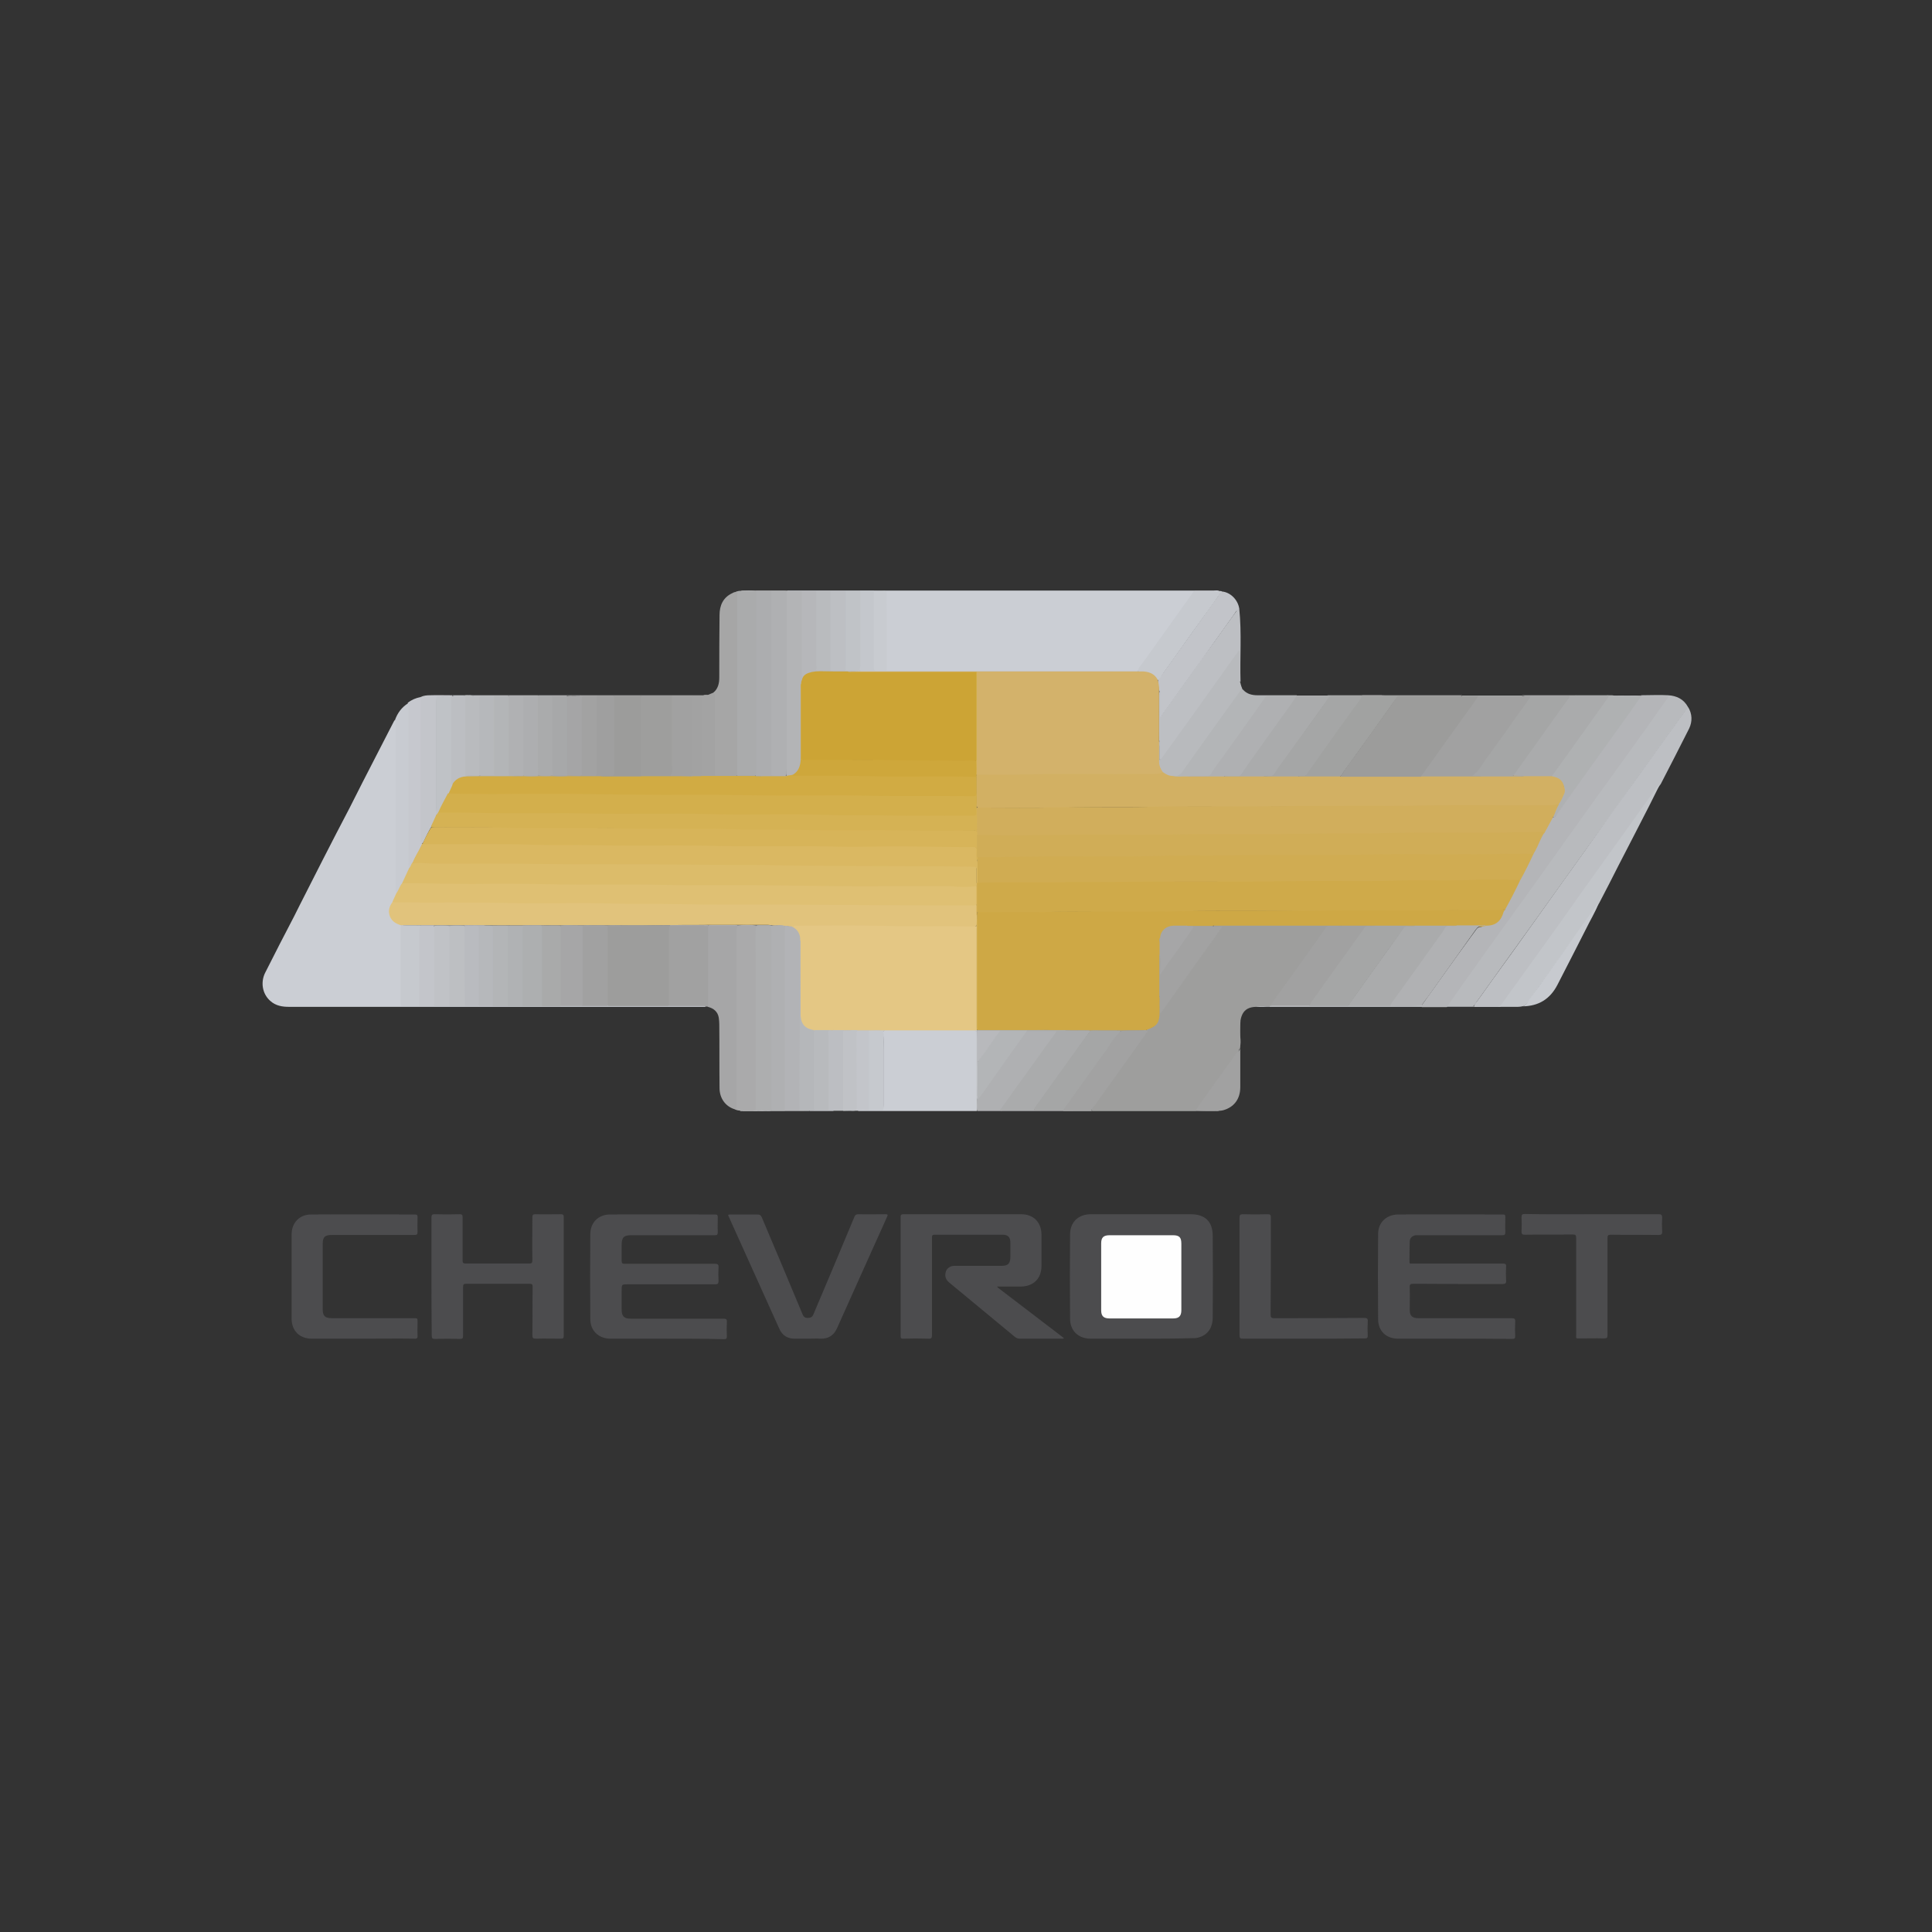 <?xml version="1.0" encoding="UTF-8"?>
<!-- Generator: Adobe Illustrator 26.5.0, SVG Export Plug-In . SVG Version: 6.00 Build 0)  -->
<svg xmlns="http://www.w3.org/2000/svg" xmlns:xlink="http://www.w3.org/1999/xlink" version="1.1" id="Слой_1" x="0px" y="0px" viewBox="0 0 763.9 763.9" style="enable-background:new 0 0 763.9 763.9;" xml:space="preserve">
<rect x="0" y="0" width="763.9" height="763.9" fill="#333333" stroke="none"/>
<style type="text/css">
	.st0{fill:#CBCED4;}
	.st1{fill:#9E9E9D;}
	.st2{fill:#4C4C4E;}
	.st3{fill:#B8BABD;}
	.st4{fill:#BDBFC3;}
	.st5{fill:#C2C5C9;}
	.st6{fill:#A6A6A7;}
	.st7{fill:#A6A6A6;}
	.st8{fill:#AAABAC;}
	.st9{fill:#AAAAAB;}
	.st10{fill:#A1A1A1;}
	.st11{fill:#AFB1B2;}
	.st12{fill:#ADAEAF;}
	.st13{fill:#C2C4C9;}
	.st14{fill:#A1A2A1;}
	.st15{fill:#B3B4B6;}
	.st16{fill:#B3B5B7;}
	.st17{fill:#AFB0B2;}
	.st18{fill:#C6C9CE;}
	.st19{fill:#C8CBD1;}
	.st20{fill:#C3C5CA;}
	.st21{fill:#C6C8CE;}
	.st22{fill:#A5A5A6;}
	.st23{fill:#B9BBBE;}
	.st24{fill:#A3A3A3;}
	.st25{fill:#C7CACF;}
	.st26{fill:#A5A6A6;}
	.st27{fill:#ADAEB0;}
	.st28{fill:#B4B5B8;}
	.st29{fill:#A2A2A2;}
	.st30{fill:#C0C2C6;}
	.st31{fill:#BFC2C6;}
	.st32{fill:#C4C7CC;}
	.st33{fill:#B6B7BA;}
	.st34{fill:#C0C3C7;}
	.st35{fill:#C8CBD0;}
	.st36{fill:#E1C37C;}
	.st37{fill:#DFC073;}
	.st38{fill:#9D9D9C;}
	.st39{fill:#ADAFB0;}
	.st40{fill:#A9AAAA;}
	.st41{fill:#BDBFC2;}
	.st42{fill:#B0B2B4;}
	.st43{fill:#B6B8BB;}
	.st44{fill:#B9BBBF;}
	.st45{fill:#CEA845;}
	.st46{fill:#FEFEFE;}
	.st47{fill:#B0B1B3;}
	.st48{fill:#ACADAF;}
	.st49{fill:#D3B26B;}
	.st50{fill:#D2B063;}
	.st51{fill:#D1AE5C;}
	.st52{fill:#9C9C9B;}
	.st53{fill:#CCA435;}
	.st54{fill:#D1AB43;}
	.st55{fill:#CEA73B;}
	.st56{fill:#DCBC6A;}
	.st57{fill:#DAB862;}
	.st58{fill:#D7B459;}
	.st59{fill:#D5B254;}
	.st60{fill:#BCBEC2;}
	.st61{fill:#E4C784;}
	.st62{fill:#B8B9BC;}
	.st63{fill:#9F9F9F;}
	.st64{fill:#A7A8A9;}
	.st65{fill:#B2B3B6;}
	.st66{fill:#B5B7BA;}
	.st67{fill:#CFAA4A;}
	.st68{fill:#D0AC52;}
	.st69{fill:#D0AD57;}
	.st70{fill:#D3AF4C;}
</style>
<g>
	<path class="st0" d="M311.3,233.5c0.5,0,1,0,1.6,0c55.7,0,111.4,0,167.1,0c0.7,0,1.4-0.2,2.1,0.2c-0.4,0.4-1,0.3-1.5,0.3   c-2.4,0-4.7,0-7.1,0c-0.8,0-1.3,0.3-1.8,0.9c-5.9,8.3-11.8,16.5-17.7,24.7c-1.2,1.7-2.5,3.4-3.6,5.2c-0.2,0.4-0.4,0.7-0.9,0.8   c-0.6,0.1-1.2,0.1-1.8,0.1c-31.7,0-63.5,0-95.2,0c-0.7,0-1.5,0.2-2.1-0.2c-0.3-0.4-0.2-0.8-0.2-1.3c0-9.3,0-18.7,0-28   c0-0.2,0-0.3,0-0.5c0-1.4-0.1-1.5-1.5-1.5c-1,0-2.1,0-3.1,0c-1.8,0-3.6,0.1-5.3,0c-1.9,0-3.9,0.1-5.8,0c-2,0-4,0.1-6,0   c-1.9,0-3.7,0.1-5.6,0c-1.9,0-3.9,0.1-5.8,0c-1.5,0.1-3,0-4.5,0C312.1,234,311.5,234.2,311.3,233.5z"></path>
	<path class="st0" d="M279,398.1c-0.5,0-1,0-1.6,0c-54.4,0-108.7,0-163.1,0c-2.7,0-5.3-0.4-7.5-2.4c-3.1-2.8-3.8-7.3-2-11   c3.8-7.6,7.7-15.1,11.6-22.6c0.7-1.5,1.5-2.9,2.2-4.4c3.1-6,6.1-12.1,9.2-18.1c3.4-6.7,6.9-13.4,10.4-20.1   c3.4-6.7,6.8-13.5,10.3-20.2c2.4-4.7,4.8-9.3,7.2-14c0.1-0.2,0.3-0.5,0.5-0.7c0.5,0.3,0.6,0.8,0.6,1.4c0,0.6,0,1.2,0,1.8   c0,20.5,0,41,0,61.5c0,1.2,0,2.4,0.2,3.6c-0.1,1.5-1,2.6-1.5,3.8c-0.7,1.2-1.4,2.5-1.3,3.9c0.1,2.1,1.3,3.6,3.1,4.4   c0.5,0.3,1.2,0.4,1.4,1c0.2,0.8,0.1,1.5,0.1,2.3c0,9,0,18,0,27c0,0.3,0,0.6,0,1c0,0.8,0.4,1.1,1.2,1.1c2,0,3.9,0,5.9,0   c1.9,0,3.9-0.1,5.8,0c2,0,4-0.1,6,0c2,0,4-0.1,6,0c1.9,0,3.7-0.1,5.6,0c1.9,0,3.7-0.1,5.6,0c2,0,4-0.1,6,0c1.9,0,3.9-0.1,5.8,0   c2.6-0.1,5.1-0.1,7.7,0c2.5-0.1,5-0.1,7.5,0c2.8-0.1,5.6-0.1,8.4,0c3.4-0.1,6.8-0.1,10.1,0c8-0.1,16.1-0.1,24.1,0   c4.4-0.1,8.7,0,13.1,0C278.1,397.5,278.7,397.3,279,398.1z"></path>
	<path class="st1" d="M497,398.1c-1,0-2,0.1-2.9,0.4c-2.3,0.8-3.2,2.7-3.6,4.9c-0.2,2.6-0.3,5.1,0,7.7c0.2,2.8-0.7,5-2.4,7.2   c-4.9,6.6-9.6,13.2-14.3,19.9c-0.3,0.4-0.5,1-1.2,1c-13.4,0-26.9,0-40.3,0c-1.2-0.1-0.7-0.7-0.4-1.2c0.6-0.9,1.3-1.8,1.9-2.8   c5.5-7.6,10.9-15.3,16.4-22.9c0.9-1.2,1.7-2.5,2.7-3.7c0.4-0.5,0.5-1.1,0.6-1.7c0.1-0.1,0.2-0.2,0.4-0.2c3.3-0.7,4.2-3,4.3-6   c0-1.7,0-3.4,0-5.1c0-0.5,0-1,0.2-1.5c0.8-0.5,0.7,0.3,0.7,0.6c0.1,0.9,0,1.8,0,2.6c0,0.8,0,1.6,0,2.6c8-11.2,15.9-22.1,23.8-33.2   c-1-0.3-1.8-0.1-2.6-0.2c-0.2-0.1-0.5-0.1-0.5-0.4c0-0.2,0.2-0.3,0.4-0.4c0.6-0.1,1.1-0.1,1.7-0.1c15.5,0,30.9,0,46.4,0   c0.6,0,1.1,0,1.7,0.1c0.2,0.1,0.4,0.1,0.5,0.3c0,0.4-0.3,0.4-0.6,0.5c-1.1,0.1-2.2,0.1-3.2,0c-1.2-0.1-2,0.4-2.7,1.4   c-3.4,4.9-6.9,9.7-10.4,14.6c-3.5,4.9-7.1,9.6-10.4,14.6c-0.2,0.4-0.5,0.8-1,0.8C500.3,398,498.6,397.9,497,398.1z"></path>
	<path class="st2" d="M394.4,509c8.8,6.7,17.5,13.4,26.3,20.1c-0.4,0.3-0.8,0.2-1.1,0.2c-5.5,0-10.9,0-16.4,0   c-0.7,0-1.2-0.2-1.8-0.6c-8.7-7.2-17.4-14.4-26.1-21.6c-1.3-1.1-1.8-2.4-1.4-4c0.3-1.3,1.2-2.1,2.5-2.5c0.5-0.1,1-0.1,1.4-0.1   c6.1,0,12.1,0,18.2,0c2.6,0,3.5-0.9,3.5-3.6c0-1.8,0-3.7,0-5.5c0-2.3-0.9-3.2-3.2-3.2c-8.9,0-17.8,0-26.8,0c-1.1,0-1,0.6-1,1.3   c0,12.8,0,25.6,0,38.3c0,1.2-0.2,1.6-1.5,1.5c-3.3-0.1-6.6-0.1-9.9,0c-0.8,0-1-0.2-1-1c0-15.7,0-31.4,0-47.1c0-0.8,0.2-1.1,1.1-1.1   c15.5,0,31,0,46.5,0c5,0,8.1,3.2,8.1,8.2c0,4.1,0,8.1,0,12.2c0,5-3.1,8.1-8.1,8.2c-3.2,0-6.3,0-9.5,0   C394.5,508.8,394.4,508.9,394.4,509z"></path>
	<path class="st2" d="M451.3,529.3c-6.7,0-13.4,0-20.1,0c-4.8,0-8.1-3.1-8.1-7.9c-0.1-11.1-0.1-22.2,0-33.3c0-4.9,3.3-8,8.2-8   c13.2,0,26.4,0,39.5,0c5.6,0,8.6,2.8,8.7,8.3c0.1,10.8,0.1,21.6,0,32.4c0,4.6-2.3,7.4-6.3,8.2c-0.6,0.1-1.2,0.1-1.8,0.1   C464.7,529.3,458,529.3,451.3,529.3z"></path>
	<path class="st2" d="M263.5,529.3c-7.4,0-14.7,0-22.1,0c-4.7,0-8-3.1-8-7.8c-0.1-11.2-0.1-22.3,0-33.5c0-4.6,3.2-7.8,7.8-7.8   c13.9-0.1,27.7,0,41.6,0c0.8,0,1,0.3,1,1.1c0,2-0.1,3.9,0,5.9c0,1-0.3,1.2-1.2,1.2c-11,0-22,0-33,0c-2.9,0-3.8,0.8-3.8,3.8   c0,2.1,0,4.2,0,6.3c0,1,0.3,1.2,1.2,1.2c11.9,0,23.7,0,35.6,0c1.1,0,1.6,0.2,1.5,1.4c-0.1,1.8-0.1,3.6,0,5.4c0,1-0.3,1.3-1.3,1.3   c-11.5,0-23,0-34.5,0c-2.5,0-2.5,0-2.5,2.5c0,2.5,0,5,0,7.5c0,2.7,1,3.6,3.6,3.6c12.2,0,24.4,0,36.6,0c1.1,0,1.5,0.2,1.4,1.4   c-0.1,1.8-0.1,3.7,0,5.5c0,0.9-0.2,1.2-1.2,1.2C278.7,529.3,271.1,529.3,263.5,529.3z"></path>
	<path class="st2" d="M575,529.3c-7.4,0-14.8,0-22.2,0c-4.7,0-7.9-3-7.9-7.7c-0.1-11.2-0.1-22.5,0-33.7c0-4.5,3.2-7.6,7.8-7.7   c13.9-0.1,27.7,0,41.6,0c0.8,0,0.9,0.3,0.9,1c0,2-0.1,3.9,0,5.9c0,1-0.2,1.3-1.2,1.3c-11,0-21.9,0-32.9,0c-0.4,0-0.9,0-1.3,0   c-1.4,0.2-2.3,1-2.4,2.4c-0.1,2.7-0.1,5.5-0.1,8.2c0,0.6,0.3,0.7,0.8,0.6c1,0,1.9,0,2.9,0c11.1,0,22.1,0,33.2,0   c1.1,0,1.4,0.3,1.3,1.3c-0.1,1.8-0.1,3.5,0,5.3c0.1,1.1-0.2,1.5-1.4,1.5c-11.7,0-23.5,0-35.2-0.1c-1.2,0-1.6,0.2-1.5,1.5   c0.1,2.9,0,5.9,0,8.8c0,2.4,1,3.3,3.4,3.3c12.3,0,24.6,0,36.9,0c1.1,0,1.5,0.3,1.4,1.4c-0.1,1.9-0.1,3.8,0,5.7   c0,0.9-0.3,1.1-1.1,1.1C590.2,529.3,582.6,529.3,575,529.3z"></path>
	<path class="st2" d="M170.6,504.8c0-7.8,0-15.6,0-23.4c0-1,0.2-1.3,1.2-1.3c3.3,0.1,6.7,0.1,10,0c0.9,0,1.1,0.3,1.1,1.2   c0,5.7,0,11.3,0,17c0,1,0.2,1.3,1.3,1.3c8.3,0,16.6,0,25,0c1.1,0,1.3-0.3,1.3-1.4c-0.1-5.6,0-11.2,0-16.9c0-1,0.3-1.2,1.2-1.2   c3.3,0.1,6.7,0,10,0c0.9,0,1.2,0.2,1.2,1.1c0,15.7,0,31.3,0,47c0,0.9-0.3,1.1-1.1,1.1c-3.3,0-6.6-0.1-9.9,0c-1.1,0-1.4-0.2-1.4-1.4   c0.1-6.3,0-12.7,0.1-19c0-1.1-0.2-1.3-1.3-1.3c-8.3,0-16.6,0-25,0c-1,0-1.2,0.3-1.2,1.3c0,6.4,0,12.8,0,19.2c0,1-0.2,1.3-1.2,1.3   c-3.3-0.1-6.6-0.1-9.9,0c-1,0-1.3-0.2-1.3-1.3C170.6,520.3,170.6,512.5,170.6,504.8z"></path>
	<path class="st3" d="M648.9,274.9c3.6,0,7.2-0.2,10.7,0c3.3,0.2,6.1,1.5,7.8,4.6c0.1,0.4-0.2,0.6-0.4,0.8   c-6.9,9.5-13.7,19.1-20.6,28.7c-6.6,9.2-13.2,18.5-19.9,27.7c-6.7,9.4-13.5,18.8-20.2,28.2c-4.2,5.8-8.4,11.7-12.6,17.5   c-3.5,4.9-7.1,9.9-10.6,14.8c-0.2,0.3-0.4,0.7-0.9,0.7c-3.3,0-6.5,0-9.7,0c-0.7,0-0.6-0.4-0.4-0.8c0.3-0.7,0.8-1.2,1.2-1.8   c6.5-9.2,13.1-18.3,19.6-27.4c6.3-8.8,12.5-17.5,18.8-26.3c5.9-8.2,11.7-16.3,17.5-24.5c6.3-8.8,12.6-17.6,18.9-26.4   c3-4.2,6-8.4,9.1-12.6c0.6-0.8,1.2-1.7,1.8-2.7c-3.4-0.2-6.7,0.1-9.9-0.1c-0.1,0-0.2-0.1-0.3-0.2   C648.8,275.1,648.8,275,648.9,274.9z"></path>
	<path class="st2" d="M319.6,529.3c-1.7,0-3.4,0-5.1,0c-3,0.1-5.2-1.2-6.4-4c-3.7-8.2-7.4-16.4-11.1-24.6   c-2.9-6.4-5.8-12.9-8.7-19.3c-0.6-1.2-0.5-1.2,0.8-1.2c3.5,0,6.9,0,10.4,0c0.9,0,1.3,0.3,1.7,1.1c5.4,12.8,10.8,25.5,16.1,38.3   c0.4,1,0.9,1.5,2.1,1.5c1.3,0,1.9-0.5,2.3-1.6c5.4-12.8,10.8-25.5,16.1-38.3c0.3-0.8,0.7-1.1,1.6-1.1c3.6,0.1,7.2,0,10.8,0   c0.8,0,0.9,0.2,0.6,0.9c-6.6,14.7-13.3,29.5-19.9,44.3c-1.3,2.8-3.5,4.1-6.5,4C322.9,529.2,321.3,529.3,319.6,529.3z"></path>
	<path class="st2" d="M143.2,529.3c-6.7,0-13.3,0-20,0c-4.8,0-7.9-3.2-7.9-7.9c0-11.1,0-22.2,0-33.3c0-4.6,3.1-7.9,7.7-7.9   c13.7-0.1,27.4,0,41.1,0c0.8,0,1,0.3,1,1c0,1.9-0.1,3.9,0,5.8c0,1.1-0.2,1.3-1.3,1.3c-10.8,0-21.7,0-32.5,0c-2.9,0-3.7,0.8-3.7,3.6   c0,8.6,0,17.2,0,25.8c0,2.6,0.9,3.5,3.6,3.5c10.8,0,21.6,0,32.4,0c1.5,0,1.5,0,1.5,1.6c0,1.7-0.1,3.5,0,5.2c0.1,1-0.2,1.4-1.3,1.3   C156.9,529.2,150,529.3,143.2,529.3z"></path>
	<path class="st0" d="M386.1,439.3c-15.6,0-31.2,0-46.8,0c0.1-0.7,0.7-0.6,1.2-0.6c1.1-0.1,2.2,0,3.2,0c1.3-0.1,2.6,0,3.9,0   c1.6,0,1.7-0.1,1.7-1.7c0-7.3,0-14.5,0-21.8c0-2.2,0.1-4.4-0.1-6.6c-0.1-0.9,0.3-1.4,1.2-1.4c0.4,0,0.7,0,1.1,0   c10.8,0,21.7,0,32.5,0c0.4,0,0.7,0,1.1,0c0.8,0,1.3,0.4,1.3,1.2c0,0.3,0,0.6,0,0.8c0,9.4,0,18.9,0,28.3   C386.4,438.2,386.5,438.8,386.1,439.3z"></path>
	<path class="st4" d="M582.8,397.9c0.2-0.9,0.8-1.5,1.3-2.1c4.5-6.3,9-12.6,13.6-18.9c2.6-3.6,5.2-7.3,7.8-10.9   c4.1-5.7,8.1-11.4,12.2-17.1c2.6-3.6,5.2-7.3,7.8-10.9c4.2-5.9,8.3-11.7,12.5-17.6c2.5-3.5,5-6.9,7.5-10.4   c3.4-4.8,6.9-9.6,10.3-14.4c3.7-5.1,7.4-10.3,11.1-15.4c0.2-0.2,0.4-0.4,0.6-0.6c1.6,2.7,1.7,5.6,0.4,8.4   c-3.7,7.4-7.5,14.7-11.3,22.1c0,0.1-0.1,0.1-0.2,0.2c-9.5,13-18.7,26.1-28.1,39.1c-9.1,12.7-18.2,25.4-27.3,38.1   c-2.4,3.3-4.7,6.6-7.1,9.9c-0.3,0.4-0.5,0.7-1.1,0.7c-3.2,0-6.4,0-9.6,0C583,398,582.9,397.9,582.8,397.9z"></path>
	<path class="st2" d="M629.4,480.1c8.8,0,17.7,0,26.5,0c1,0,1.3,0.3,1.3,1.3c-0.1,1.8-0.1,3.6,0,5.4c0.1,1.3-0.4,1.5-1.5,1.5   c-6.3-0.1-12.5,0-18.8-0.1c-1.1,0-1.3,0.3-1.3,1.3c0,12.8,0,25.5,0,38.3c0,1.1-0.2,1.4-1.4,1.4c-3.1-0.1-6.3,0-9.4,0   c-1.9,0-1.6,0.2-1.6-1.6c0-12.7,0-25.4,0-38.1c0-1.1-0.2-1.4-1.4-1.4c-6.3,0.1-12.6,0-18.9,0.1c-1.1,0-1.3-0.3-1.3-1.4   c0.1-1.8,0.1-3.7,0-5.5c0-1,0.2-1.3,1.3-1.3C611.7,480.2,620.5,480.1,629.4,480.1z"></path>
	<path class="st2" d="M515.4,529.3c-8,0-15.9,0-23.9,0c-1,0-1.4-0.1-1.4-1.3c0-15.5,0-31.1,0-46.6c0-1,0.3-1.3,1.3-1.3   c3.3,0.1,6.5,0.1,9.8,0c1,0,1.3,0.2,1.3,1.3c0,12.8,0,25.6-0.1,38.3c0,1.1,0.2,1.5,1.4,1.5c11.9,0,23.7,0,35.6-0.1   c1.2,0,1.5,0.3,1.4,1.5c-0.1,1.8-0.1,3.7,0,5.5c0,0.9-0.3,1.1-1.2,1.1C531.7,529.3,523.5,529.3,515.4,529.3z"></path>
	<path class="st5" d="M582.8,397.9c3.1,0,6.3,0,9.4,0c0.6,0,1-0.1,1.4-0.7c6.2-8.7,12.5-17.3,18.7-26c4.3-5.9,8.5-11.9,12.7-17.9   c5.2-7.3,10.5-14.6,15.7-21.9c4.5-6.3,9-12.6,13.4-18.8c0.6-0.9,1.2-1.8,2.2-2.4c-1.4,2.8-2.8,5.6-4.2,8.4   c-4,7.9-8.1,15.7-12.1,23.5c-2.5,4.9-5,9.9-7.6,14.8c-0.1,0.3-0.3,0.5-0.5,0.8c-1.7,2.2-3.2,4.5-4.9,6.7   c-4.6,6.4-9.2,12.8-13.8,19.2c-3.1,4.3-6.2,8.7-9.3,13c-0.5,0.7-1.1,1.2-2,1.3c-0.5,0.1-1.1,0.2-1.7,0.2c-34.2,0-68.4,0-102.5,0   c-0.3,0-0.6,0-1,0c1.8-0.5,3.5-0.1,5.3-0.2c0.4-0.3,0.9-0.4,1.4-0.4c4.7,0,9.4-0.1,14.1,0c5.1-0.1,10.3-0.1,15.4,0   c5.5,0,11.1-0.1,16.6,0c4.2-0.1,8.4,0,12.5,0c2.7,0,5.5,0,8.2,0c0.6,0,1.2-0.1,1.7,0.4C575.8,397.9,579.3,397.9,582.8,397.9z"></path>
	<path class="st6" d="M290.5,438.6c-3.6-1.1-6-4.3-6-8.4c-0.1-8.4,0-16.8-0.1-25.2c0-0.9-0.1-1.8-0.2-2.6c-0.4-2.4-2-3.7-4.3-4.3   c-0.4-0.5-0.4-1-0.4-1.6c0-9.6,0-19.1,0-28.7c0-0.7,0-1.4,0.6-1.9c0.4-0.2,0.8-0.2,1.2-0.2c3.1,0,6.2,0,9.2,0c0.4,0,0.9,0,1.3,0.3   c0.2,1.2-0.1,2.4-0.1,3.6c0,22.1,0,44.3,0,66.4c0,0.6,0,1.3-0.1,1.9C291.5,438.5,291.3,438.9,290.5,438.6z"></path>
	<path class="st7" d="M282,273.9c1.9-1.5,2.4-3.7,2.4-6c0-8.2,0-16.5,0.1-24.7c0-3.8,1.4-7,5.1-8.7c0.4-0.2,0.7-0.4,1.1-0.4   c0.6-0.3,0.9,0,1.1,0.6c0.1,0.5,0.1,1,0.1,1.4c0,22.7,0,45.5,0,68.2c0,0.8,0.1,1.7-0.6,2.4c-0.4,0.3-0.9,0.3-1.4,0.3   c-2,0-4.1,0-6.1,0c-1.5,0-1.6-0.1-1.6-1.7c0-9.6,0-19.2,0-28.9C282.2,275.7,282.2,274.8,282,273.9z"></path>
	<path class="st8" d="M291.3,306.7c0.2-0.6,0.3-1.2,0.2-1.8c0-23.1,0-46.3,0-69.4c0-0.5,0.4-1.4-0.7-1.4c0.7-0.4,1.4-0.5,2.2-0.5   c2-0.2,4.1-0.2,6.1,0c0.4,0.5,0.3,1.1,0.3,1.6c0,23.1,0,46.2,0,69.3c0,0.8,0,1.5-0.6,2.1c-0.4,0.3-0.8,0.3-1.3,0.3   c-1.7,0-3.4,0-5,0C292.1,307.1,291.6,307.1,291.3,306.7z"></path>
	<path class="st9" d="M290.5,438.6c0.4,0,0.7-0.1,0.7-0.6c0-0.4,0-0.7,0-1.1c0-22.8,0-45.6,0-68.4c0-0.9,0.1-1.7,0.5-2.4   c0.1-0.1,0.1-0.2,0.2-0.2c2.4-0.3,4.8-0.4,7.1,0.1c0.2,0.3,0.2,0.6,0.2,0.9c-0.3,12.2-0.1,24.4-0.1,36.6c0,10.9,0,21.8,0,32.8   c0,0.4,0,0.9,0,1.3c0,1.5-0.1,1.6-1.7,1.6c-1.2,0-2.4,0-3.6,0c-0.5,0-0.9,0.1-1.4-0.1C291.8,439.1,291.1,438.9,290.5,438.6z"></path>
	<path class="st4" d="M490,240.7c1,9.6,0.2,19.3,0.5,28.9c-0.8-0.2-0.5-0.9-0.5-1.4c0-3,0-6,0-9c0-0.4,0.1-0.8-0.1-1.4   c-0.5,0.6-0.9,1.2-1.3,1.7c-8.8,12.3-17.6,24.6-26.4,36.9c-0.8,1.1-1.6,2.3-2.4,3.4c-0.2,0.3-0.5,0.7-0.9,0.6   c-0.5-0.1-0.4-0.6-0.4-1c0-1.6,0-3.2,0-4.8c0-0.7,0-1.4-0.2-2c-0.2-5,0-10-0.1-15c0-1.2-0.1-2.5,0.1-3.7c0.2-0.4,0.3-0.8,0.7-0.2   c0.2,0.4,0.2,0.9,0.2,1.3c0,2.6,0,5.1,0,7.9c3.3-4.6,6.4-9,9.6-13.4c3.8-5.4,7.7-10.8,11.6-16.1c2.8-3.9,5.6-7.9,8.5-11.8   C488.9,241.1,489.2,240.4,490,240.7z"></path>
	<path class="st10" d="M280.2,366c-0.3,0.5-0.2,1.1-0.2,1.6c0,10.1,0,20.3,0,30.4c-0.3,0-0.6,0-0.9,0c-0.4-0.3-0.8-0.2-1.3-0.2   c-4.4,0-8.8,0-13.2,0c-0.4-0.5-0.4-1-0.4-1.6c0-9.4,0-18.7,0-28.1c0-0.8,0-1.7,0.8-2.3c0.5-0.3,1.1-0.2,1.7-0.2c3.9,0,7.9,0,11.8,0   C279,365.8,279.7,365.5,280.2,366z"></path>
	<path class="st8" d="M601.9,274.9c7,0,14,0,21,0c0.4,0.2,0.8,0.1,1.2,0.1c3.7,0,7.4,0,11.1,0c0.3,0,0.8-0.2,1,0.2   c0.2,0.4-0.1,0.8-0.3,1.1c-1.2,1.8-2.5,3.5-3.7,5.2c-5.7,8-11.4,15.9-17.1,23.9c-0.5,0.7-0.9,1.5-1.9,1.8c-3.4,0.2-6.8,0.1-10.2,0   c-1.3-0.4-2.6-0.1-3.8-0.3c-1-0.1-1.2-0.4-0.6-1.2c4.1-5.5,8.1-11.2,12.1-16.8c2.9-4.1,5.8-8.2,8.8-12.2c0.1-0.2,0.2-0.3,0.4-0.5   c0.4-0.6,0.3-0.9-0.4-0.9c-1.4,0-2.9,0-4.3,0c-3.3,0-6.6,0-9.9,0c-1,0-2.1,0.2-3.1-0.2C601.8,275.2,601.8,275.1,601.9,274.9z"></path>
	<path class="st3" d="M458.4,293c0.5,0.7,0.2,1.4,0.2,2.1c0,1.7,0,3.4,0,5.4c0.9-0.8,1.4-1.7,2-2.5c5.8-8,11.6-16.1,17.3-24.1   c3.8-5.3,7.5-10.5,11.3-15.8c0.2-0.3,0.3-0.9,0.8-0.7c0.4,0.1,0.2,0.7,0.2,1c0,3.4,0,6.7,0,10.1c0,0.4-0.2,0.9,0.2,1.3   c0.2,1.1,0.6,2.1,1,3.1c-1.4,1.1-2.3,2.6-3.3,4c-5.5,7.6-11,15.2-16.4,22.9c-1.6,2.2-3.4,4.3-4.6,6.7c-0.3,0.5-0.7,0.6-1.2,0.7   c-0.8,0-1.6,0-2.4,0c-1.6-0.1-2.9-0.7-4.1-1.8c-1-1.2-1.4-2.6-1.5-4.1c-0.1-2.3,0-4.6,0-7C458,293.8,458,293.3,458.4,293z"></path>
	<path class="st11" d="M613.5,307c2.8-3.9,5.7-7.8,8.5-11.8c4.4-6.2,8.8-12.3,13.2-18.5c0.3-0.4,0.7-0.8,0.8-1.4   c-0.3-0.3-0.7-0.2-1-0.2c-3.6,0-7.2,0-10.8,0c-0.4,0-0.9,0.2-1.3-0.2c4.8,0,9.6,0,14.5,0c1.2,0.3,2.4,0.1,3.6,0.1   c2.7,0.1,5.3-0.1,8,0.1c0.2,0.6-0.2,1-0.5,1.4c-4.2,6-8.5,11.9-12.8,17.8c-6.3,8.9-12.7,17.7-19.1,26.6c-0.4,0.6-0.9,1.2-1.3,1.7   c-0.4,0.4-0.8,0.8-1.4,0.4c0.5-1.9,1.2-3.6,2.2-5.3c0.8-1.2,1.5-2.5,2-3.8c1-2.6-0.4-5.4-3.1-6.4   C614.5,307.4,613.8,307.5,613.5,307z"></path>
	<path class="st12" d="M293.7,439.1c1.4,0,2.8,0,4.2,0c0.6,0,0.9-0.2,0.9-0.8c0-0.3,0-0.6,0-1c0-20.3,0-40.5,0-60.8   c0-3.5-0.2-7,0.2-10.4c0.3-0.3,0.7-0.3,1.1-0.3c1.3,0,2.6,0,3.9,0c1,0,1.4,0.4,1.4,1.4c0,0.4,0,0.9,0,1.3c0,22.8,0,45.7,0,68.5   c0,0.7,0.1,1.5-0.3,2.1c-1,0.4-2,0.1-2.9,0.2c-1,0.1-2-0.1-3,0.1c-1.8,0-3.7,0-5.5,0C293.6,439.2,293.6,439.2,293.7,439.1   C293.6,439.1,293.7,439.1,293.7,439.1z"></path>
	<path class="st13" d="M490,240.7c-1.1,0.4-1.5,1.5-2.1,2.3c-4.1,5.7-8.1,11.4-12.2,17.1c-5.5,7.6-10.9,15.3-16.4,22.9   c-0.1,0.2-0.2,0.3-0.3,0.5c-0.5-0.3-0.3-0.6-0.3-0.9c0-2.6,0-5.2,0-7.8c0-0.4,0.2-0.9-0.2-1.3c-0.6-1.4-0.4-2.9-0.7-4.3   c0.4-1.1,1.2-1.9,1.9-2.8c7.2-10.2,14.5-20.3,21.8-30.5c0.3-0.5,0.6-0.9,1-1.4c0.2-0.3,0.4-0.7,0.9-0.6   C486.6,234.3,489.5,237.2,490,240.7z"></path>
	<path class="st14" d="M547.4,274.9c10.2,0,20.4,0,30.6,0c0.1,0.1,0.1,0.2-0.1,0.3c-0.6,0.3-1.2,0.2-1.8,0.2c-7.3,0-14.6,0-21.9,0   c-1.1,0-1.7,0.3-2.4,1.2c-6.8,9.6-13.6,19.1-20.5,28.6c-0.5,0.7-0.7,1.6-1.7,2c-0.9,0.2-1.8,0.1-2.7,0.1c-4.3,0-8.6,0.1-12.9-0.1   c-0.5-0.2-0.8-0.4-0.1-0.7c0.1-0.1,0.2-0.1,0.4-0.1c1.5,0.3,2.2-0.7,2.9-1.8c6.8-9.7,13.8-19.3,20.7-29c0.2-0.3,0.4-0.7,0.9-0.7   c2.5,0,4.9,0,7.4,0C546.6,275,547,275.1,547.4,274.9z"></path>
	<path class="st15" d="M299,233.7c-2,0-4,0-6.1,0c0.4-0.3,0.8-0.2,1.3-0.2c5.7,0,11.4,0,17.1,0c1.4,0.5,2.9,0.1,4.4,0.2   c0.5,0,1,0,1.4,0c0.4,0.5,0.4,1.1,0.4,1.7c0,10.6,0,21.3,0,31.9c0,0.2,0,0.4,0.1,0.6c0.1,0.9-0.4,1.7-0.4,2.6   c-0.2,0.6-0.1,1.2-0.1,1.8c0,9.3,0,18.6,0,27.9c0,2.1-0.4,4.1-2.1,5.6c-0.4,0.4-0.9,0.7-1.4,0.9c-0.7,0.2-1.5,0.4-2.2,0.3   c-0.2-0.1-0.4-0.2-0.5-0.4c-0.2-0.9,0-1.8,0-2.8c0-22.5,0-45.1,0-67.6c0-0.3,0-0.6,0-0.8c0.1-1-0.4-1.3-1.4-1.3   c-1.4,0-2.8,0.1-4.2,0c-1.6,0.1-3.2,0-4.7,0C299.8,234.1,299.4,234,299,233.7z"></path>
	<path class="st8" d="M547.4,274.9c-0.4,0.4-0.8,0.2-1.2,0.2c-2.6,0-5.1,0-7.7,0c-0.5,0.4-1.1,0.3-1.6,0.3c-3.3,0-6.5,0-9.8,0   c-0.8,0-1.3,0.3-1.8,0.9c-6.8,9.5-13.6,18.9-20.3,28.4c-0.1,0.1-0.2,0.2-0.3,0.4c-0.6,1.7-1.9,2.1-3.5,1.9c-0.6-0.1-1.3,0-1.9,0.2   c-4.9,0.1-9.8,0.2-14.7,0c-0.7-0.3-0.5-0.6,0.1-0.8c0.9-0.2,1.8-0.2,2.6-0.1c1.9,0.3,3.1-0.5,4.2-2.1c6.6-9.5,13.5-18.9,20.2-28.3   c0.3-0.4,0.4-0.8,0.9-0.9c0.1,0,0.3,0,0.4,0c3.6,0,7.3,0,10.9,0c0.4,0,0.8,0.1,1.2-0.1C532.6,274.9,540,274.9,547.4,274.9z"></path>
	<path class="st16" d="M463.7,306.7c2.5,0.6,3.4-1,4.6-2.7c4.7-6.7,9.5-13.3,14.3-20c2.6-3.7,5.3-7.3,7.9-11c0.3-0.4,0.5-0.6,1-0.3   c1.5,1.7,3.5,2.2,5.7,2.2c5.2,0,10.3,0,15.5,0c0.1,0.1,0.1,0.1,0.1,0.2c0,0.1-0.1,0.1-0.1,0.1c-0.5,0.4-1.1,0.3-1.6,0.3   c-2.9,0-5.9,0-8.8,0c-0.9,0-1.6,0.3-2.1,1.1c-6.5,9.2-13.1,18.5-19.7,27.6c-0.4,0.6-1,1.2-1.3,1.9c-0.4,0.8-0.9,1-1.7,1   c-2.1,0-4.3,0-6.4,0c-0.6,0-1.2,0-1.8,0.2c-1.5,0.2-2.9,0.1-4.4,0.1C464.4,307.3,463.8,307.4,463.7,306.7z"></path>
	<path class="st17" d="M424.2,439.3c-4.9,0-9.8,0-14.7,0c-7.7,0-15.4,0-23.1,0c-0.3-1.4-0.1-2.8-0.1-4.2c0-0.3,0.1-0.6,0.3-0.9   c6.4-8.6,12.5-17.4,18.7-26.1c0.3-0.4,0.5-0.7,0.9-0.9c2.6-0.3,5.3-0.1,7.9-0.1c0.8,0,1.7,0,2.5,0c0.5,0,1-0.1,1.3,0.4   c0.2,0.5-0.2,0.8-0.4,1.2c-2.4,3.3-4.7,6.6-7.1,9.9c-4.6,6.4-9.2,12.9-13.8,19.3c-0.1,0.2-0.3,0.4-0.3,0.8c4.3,0,8.5,0,12.8,0   c3.8-0.1,7.6-0.1,11.4,0c1.2,0,2.4-0.2,3.6,0.2C424.2,439,424.2,439.1,424.2,439.3z"></path>
	<path class="st18" d="M483.2,233.9c-1.3,1.4-2.3,3.1-3.4,4.6c-5.7,7.8-11.3,15.7-16.9,23.6c-1.4,2-2.9,4-4.3,6.1   c-0.2,0.3-0.4,0.6-0.8,0.7c-0.2,0-0.4-0.1-0.5-0.3c-1-1.7-2.6-2.5-4.5-2.7c-0.2,0-0.5-0.1-0.7-0.2c-0.7-0.3-1.6,0.2-2.2-0.4   c0.2-1.3,1.2-2.2,1.9-3.2c3.7-5.2,7.4-10.3,11.1-15.5c3-4.2,5.9-8.3,8.9-12.5c0.3-0.5,0.8-0.4,1.2-0.4c3,0,6,0,9,0   C482.5,233.7,482.9,233.6,483.2,233.9z"></path>
	<path class="st19" d="M156.7,353.3c-0.4-2.4-0.2-4.9-0.2-7.3c0-19.8,0-39.6,0-59.4c0-0.7,0-1.4-0.3-2c1-2.7,2.6-4.9,5.1-6.5   c0.5,0.3,0.6,0.8,0.6,1.4c0,0.6,0,1.2,0,1.8c0,19.6,0,39.2,0,58.8c0,1,0,1.9,0.1,2.9c-0.5,2.2-1.7,4.2-2.7,6.3   c-0.7,1-1.2,2.1-1.8,3.2C157.4,352.8,157.3,353.3,156.7,353.3z"></path>
	<path class="st20" d="M166.3,275.6c1.2-0.6,2.5-0.7,3.7-0.7c2.9-0.1,5.9,0,8.8,0c0.1,0.2,0,0.3-0.1,0.4c-0.2,0.1-0.4,0.2-0.7,0.2   c-1.2,0.1-2.3,0-3.5,0c-1.8,0-1.9,0.1-1.9,1.9c0,0.3,0,0.6,0,0.8c0,13.6,0,27.1,0,40.7c0,0.9,0,1.8,0.1,2.8c-0.2,2-1.4,3.5-2.2,5.3   c-1.1,1.8-2,3.7-2.9,5.6c-0.2,0.4-0.3,0.9-0.9,1c-0.1-0.1-0.2-0.1-0.3-0.3c-0.6-0.9-0.5-1.9-0.5-2.9c0-16.2,0-32.4,0-48.6   c0-1.5,0-3.1,0-4.6C166,276.7,165.9,276.1,166.3,275.6z"></path>
	<path class="st21" d="M166.3,275.6c0,18.5,0,37,0,55.4c0,0.9,0.1,1.7,0.5,2.4c0.3,0.6-0.1,1-0.3,1.4c-0.9,2.1-2.2,4-3.1,6.1   c-0.3,0.5-0.6,1.1-0.9,1.7c-0.2,0.3-0.3,0.8-0.8,0.7c-0.3-1.1-0.2-2.3-0.2-3.5c0-20,0-39.9,0-59.9c0-0.7,0-1.4-0.3-2   C162.7,276.7,164.4,276,166.3,275.6z"></path>
	<path class="st10" d="M472.9,439.1c1.1-2.2,2.7-4.1,4.1-6.1c3.2-4.6,6.4-9,9.7-13.5c1.1-1.4,1.9-3,3.3-4.2c0.4-0.3,0.2-0.7,0.2-1.1   c0-3.1,0-6.3,0-9.4c0-0.4-0.2-0.9,0.2-1.3c0,8.8,0,17.6,0,26.3c0,4.8-2.5,8-6.8,9.2c-0.5,0.1-1,0.2-1.5,0.2   C479,439.3,475.9,439.3,472.9,439.1z"></path>
	<path class="st18" d="M386.3,434.7c0,1.5,0,3,0,4.5c-0.1,0-0.2,0-0.3,0c0-10.1,0-20.2,0-30.3c0-1.1-0.3-1.5-1.5-1.5   c-11.3,0-22.6,0-33.9,0c-1.1,0-1.6,0.2-1.2,1.4c0.1,0.2,0,0.6,0,0.8c0,9.4,0,18.7,0,28.1c0,1.1-0.3,1.4-1.4,1.3   c-1.6-0.1-3.1,0-4.7,0c-0.4-0.4-0.4-0.9-0.4-1.4c0-9.9,0-19.8,0-29.8c0-0.1,0-0.2,0.1-0.4c0.1-0.2,0.3-0.3,0.6-0.4   c1.7-0.2,3.5,0.2,5.2-0.3c0.5-0.1,1-0.1,1.6-0.1c11.3,0,22.6,0,33.8,0c0.4,0,0.9,0,1.3,0.1c0.2,0,0.3,0.1,0.5,0.2   c0.1,0.1,0.1,0.1,0.2,0.2c0.1,0.1,0.2,0.3,0.2,0.4c0.2,4,0.1,8.1,0.1,12.1c0.1,4.5,0,9,0,13.6C386.7,433.9,386.5,434.3,386.3,434.7   z"></path>
	<path class="st22" d="M229.8,274.9c4.3,0,8.7,0,13,0c0,0.2-0.1,0.3-0.2,0.4c-2.1,0.5-4.2,0.1-6.2,0.2c-0.1,0-0.2,0-0.4,0   c-1.3,0.1-2.6,0-4,0c-1.5,0-1.6,0.1-1.6,1.7c0,6.3,0,12.7,0,19c0,3.2,0,6.3,0,9.5c0,0.3,0,0.6-0.1,1c-0.3,0.4-0.7,0.4-1.1,0.4   c-1.2,0-2.4,0-3.6,0c-0.4,0-0.9,0-1.3-0.3c-0.5-0.6-0.5-1.3-0.5-2c0-9.4,0-18.8,0-28.1c0-0.5,0-1,0.3-1.4c1.1-0.4,2.3-0.1,3.4-0.2   C228.3,275,229,275.2,229.8,274.9z"></path>
	<path class="st23" d="M187.6,274.9c4.5,0,9,0,13.5,0c0,0.1,0,0.1,0,0.2c-0.1,0.1-0.2,0.2-0.4,0.3c-1.9,0.3-3.7,0.1-5.6,0.1   c-1.3,0.1-2.6,0.1-4,0c-1,0-1.3,0.4-1.3,1.4c0,2.7,0,5.5,0,8.2c0,7-0.1,13.9,0,20.9c0,0.2,0,0.5-0.1,0.7c-0.4,0.5-0.9,0.4-1.5,0.4   c-1.4,0-2.8,0-4.2,0c-0.2,0-0.3-0.1-0.4-0.3c-0.3-0.6-0.2-1.2-0.2-1.8c0-9.4,0-18.7,0-28.1c0-0.6-0.1-1.2,0.2-1.8   c0.7-0.4,1.6-0.1,2.3-0.2C186.6,275,187.1,275.2,187.6,274.9z"></path>
	<path class="st24" d="M291.3,306.7c2.5,0,5,0,7.5,0c0,0.1,0,0.2,0,0.2c-0.1,0.1-0.2,0.2-0.4,0.3c-0.5,0.2-1,0.1-1.6,0.1   c-5.9,0-11.8,0-17.7,0c-0.6,0-1.3,0.1-1.9-0.3c-0.2-0.3-0.2-0.6-0.2-0.9c0.1-9.5,0-19,0-28.6c0-0.3,0-0.6,0-1c0-0.7-0.3-1-1-1   c-0.7,0-1.4,0-2.2,0c-2.7,0.1-5.5,0.1-8.2,0c-3.6,0.1-7.3,0-10.9,0c-0.4,0-0.8,0-1.2-0.2c-0.1-0.1-0.2-0.2-0.2-0.4   c8.3,0,16.5,0,24.8,0c0.6-0.3,1.3,0.1,2-0.2c0.6-0.3,1.2-0.5,1.9-0.8c0.7,0.1,0.6,0.7,0.6,1.1c0,10.3,0,20.5,0,30.8   c0,0.8,0.2,0.9,0.9,0.9C286.1,306.7,288.7,306.7,291.3,306.7z"></path>
	<path class="st25" d="M602.1,397.9c1.3-0.3,1.7-1.5,2.4-2.5c2.6-3.5,5.2-7.1,7.7-10.7c4.3-5.9,8.5-11.9,12.7-17.9   c2.1-2.9,4.2-5.8,6.3-8.8c0.2-0.3,0.4-0.5,0.8-0.5c-1.4,3.4-3.3,6.5-4.9,9.8c-3.8,7.4-7.5,14.8-11.3,22.1   C612.9,395,608.4,397.8,602.1,397.9z"></path>
	<path class="st20" d="M343.4,407.5c0.3,0.5,0.2,1.1,0.2,1.6c0,10,0,20,0,29.9c-1.4,0.1-2.9-0.3-4.3,0.2c-3.3,0-6.6,0-9.9,0   c-0.1-0.2,0-0.3,0.1-0.4c1.3-0.4,2.7-0.2,4.1-0.2c1.1-0.1,2.2,0,3.3,0c1.4,0,1.6-0.1,1.6-1.6c0-3,0-6,0-9c0-6.4,0-12.8,0-19.2   c0-1.6,0.1-1.8,1.7-1.7C341.2,407.2,342.3,406.8,343.4,407.5z"></path>
	<path class="st26" d="M472.9,439.1c3.1,0,6.1,0,9.2,0c-0.4,0.3-0.9,0.2-1.4,0.2c-18.7,0-37.4,0-56.2,0c-0.1,0-0.2,0-0.4,0   c0-0.1,0-0.1,0-0.2c0.1-0.1,0.2-0.2,0.3-0.2c2.3-0.3,4.6-0.3,6.9,0c0.1,0,0.2,0.1,0.3,0.2C445.4,439.1,459.1,439.1,472.9,439.1z"></path>
	<path class="st26" d="M578,275.2c0-0.1,0-0.2,0-0.2c8,0,15.9,0,23.9,0c0,0.1,0,0.2,0,0.2c-0.4,0.4-0.9,0.4-1.5,0.4   c-5.3,0-10.6,0-15.9,0c-1.7,0-3.3,0-5,0C579,275.5,578.5,275.6,578,275.2z"></path>
	<path class="st3" d="M299.2,439.3c1.4-0.5,2.8-0.1,4.2-0.2c0.5,0,1,0,1.6,0c0.5-0.5,1.2-0.4,1.8-0.4c1.2,0,2.3,0,3.5,0   c1.9,0,3.8-0.1,5.7,0c1.3,0,2.6-0.2,3.8,0.2c0.2,0.1,0.2,0.2,0.1,0.4C313.1,439.3,306.1,439.3,299.2,439.3z"></path>
	<path class="st27" d="M229.8,274.9c-1.1,0.5-2.3,0.1-3.5,0.2c-0.7,0.1-1.4,0-2,0c-0.4,0.3-0.9,0.4-1.3,0.4c-1.5,0-2.9,0-4.4,0   c-1.8-0.1-3.7,0.3-5.5-0.2c-0.2-0.1-0.2-0.2-0.1-0.4C218.5,274.9,224.1,274.9,229.8,274.9z"></path>
	<path class="st17" d="M512.7,275.2c0-0.1,0-0.2,0-0.2c4.2,0,8.4,0,12.5,0c-0.4,0.4-0.8,0.2-1.2,0.2   C520.2,275.2,516.4,275.2,512.7,275.2z"></path>
	<path class="st16" d="M212.9,274.9c0,0.1,0,0.2,0,0.2c-0.1,0.1-0.2,0.2-0.4,0.3c-1.9,0.2-3.8,0.1-5.7,0.1c-1.5,0.1-2.9,0-4.4,0   c-0.5,0-1,0-1.3-0.4c0-0.1,0-0.2,0-0.2C205,274.9,209,274.9,212.9,274.9z"></path>
	<path class="st28" d="M648.9,275.2c-3.4,0-6.9,0-10.3,0c-0.4,0-0.9,0.2-1.2-0.2c3.9,0,7.7,0,11.6,0   C648.9,275,648.9,275.1,648.9,275.2z"></path>
	<path class="st29" d="M253.4,274.9c0,0.1,0,0.2,0,0.2c-0.1,0.1-0.1,0.1-0.2,0.2c-0.4,0.2-0.8,0.2-1.2,0.2c-2.6,0-5.3,0-7.9,0   c-0.4,0-0.8,0-1.2-0.2c-0.1-0.1-0.1-0.1-0.2-0.2c0-0.1,0-0.2,0-0.2C246.3,274.9,249.9,274.9,253.4,274.9z"></path>
	<path class="st30" d="M320,439.3c0-0.1,0-0.1,0-0.2c0.6-0.5,1.3-0.3,2-0.4c1.9,0,3.8-0.1,5.7,0c0.6,0,1.2-0.1,1.8,0.4   c0,0.1,0,0.1,0,0.2C326.2,439.3,323.1,439.3,320,439.3z"></path>
	<path class="st31" d="M187.6,274.9c-1.2,0.5-2.4,0.1-3.6,0.2c-1.7,0.6-3.4,0.6-5.1,0c0-0.1,0-0.2,0-0.2   C181.8,274.9,184.7,274.9,187.6,274.9z"></path>
	<path class="st7" d="M280.2,274.7c-0.6,0.4-1.3,0.1-2,0.2C278.8,274.6,279.5,274.7,280.2,274.7z"></path>
	<path class="st3" d="M293.7,439.1c0,0.1,0,0.1,0,0.2c-0.4,0-0.9,0.1-1.2-0.2C292.9,439.1,293.3,439.1,293.7,439.1z"></path>
	<path class="st32" d="M450,265.3c0.8,0.1,1.6-0.2,2.4,0.2c-0.6,0.6-1.4,0.4-2.2,0.4c-12.8,0-25.6,0-38.5,0c-7.4,0-14.8,0-22.2,0   c-15.8-0.1-31.5,0-47.3-0.1c-0.6,0-1.2,0.1-1.8-0.1c-0.6-0.2-0.7-0.8-0.7-1.4c0.2-9.5,0-19.1,0.1-28.6c0-0.7-0.1-1.5,0.4-2.1   c1.8,0,3.5,0,5.3,0c0.5,0.6,0.4,1.4,0.4,2.1c0,9,0,18,0,27c0,2.1,0,2.1,2.1,2.1c0.8,0,1.6-0.2,2.3,0.4   C383.6,265.3,416.8,265.3,450,265.3z"></path>
	<path class="st33" d="M317.3,268.2c-0.4-0.4-0.2-0.9-0.2-1.4c0-11,0-22.1,0-33.1c1.9,0,3.9,0,5.8,0c0.5,0.6,0.4,1.4,0.4,2.1   c0,9.1,0,18.1,0,27.2c0,1.9,0,1.9,2,1.9c1,0,2.1,0,3.1,0c1.9,0,3.9-0.1,5.8,0c1.2,0,2.4-0.1,3.6,0c0.5,0,1.1-0.1,1.3,0.6   c-0.7,0.6-1.6,0.3-2.4,0.4c-0.5,0-0.9,0-1.4,0c-3.4,0-6.8,0.1-10.2,0C322.2,265.8,319.5,266.1,317.3,268.2z"></path>
	<path class="st4" d="M334.2,265.3c-1.9,0-3.9,0-5.8,0c-0.4-0.5-0.4-1-0.4-1.6c0-9.5,0-18.9,0-28.4c0-0.6,0-1.1,0.4-1.6c2,0,4,0,6,0   c0.4,0.5,0.4,1,0.4,1.6c0,9.3,0,18.7,0,28C334.8,264,334.8,264.7,334.2,265.3z"></path>
	<path class="st34" d="M334.2,265.3c0.2-0.6,0.2-1.2,0.2-1.9c0-9.9,0-19.8,0-29.7c1.9,0,3.9,0,5.8,0c0,9.9,0,19.7,0,29.6   c0,0.7-0.8,1.6,0.2,2.2c-0.5,0.5-1,0.5-1.4,0C337.4,265,335.8,265.4,334.2,265.3z"></path>
	<path class="st23" d="M328.4,233.7c0,10.5,0,21.1,0,31.6c-1.6,0-3.2,0-4.8,0c-0.6,0-1.1,0-0.8-0.8c0.1-0.4,0-0.8,0-1.2   c0-9.9,0-19.7,0-29.6C324.7,233.7,326.6,233.7,328.4,233.7z"></path>
	<path class="st35" d="M350.4,265.3c-1.1,0-2.2-0.1-3.4,0c-1.1,0.1-1.5-0.3-1.5-1.4c0-10.1,0-20.1,0-30.2c1.3,0,2.6,0.1,3.9,0   c0.9-0.1,1.3,0.2,1.2,1.2c-0.1,3,0,6,0,9c0,6.6,0,13.2,0,19.8C350.6,264.3,350.7,264.8,350.4,265.3z"></path>
	<path class="st36" d="M158.4,365.8c-2.2-0.7-4-1.9-4.5-4.4c-0.4-1.8,0.3-3.4,1.3-4.8c0.4-0.2,0.8-0.2,1.2-0.2   c12.7,0,25.4-0.2,38.1,0.1c15.5,0.3,31-0.1,46.5,0.2c7.8,0.2,15.5,0,23.3,0.2c14.9,0.5,29.9-0.1,44.8,0.3   c15.8,0.3,31.5-0.1,47.3,0.3c9.6,0.2,19.3,0.1,28.9,0.1c0.2,0,0.5,0,0.7,0.1c0.6,0.7,0.3,1.6,0.4,2.4c0,0.5,0,1,0,1.5   c-0.1,1.5,0.3,3-0.3,4.4c-0.5,0.5-1.1,0.5-1.8,0.5c-10.5,0-21,0.2-31.6,0c-12.9-0.3-25.8,0-38.7-0.2c-0.3,0-0.6,0.1-0.8,0.1   c-0.9,0.1-1.8-0.2-2.8-0.2c-0.1,0-0.3,0-0.4-0.1c-1.4-0.2-2.7-0.1-4.1-0.1c-1.4-0.4-2.9-0.3-4.3-0.3c-7.7,0-15.5,0-23.2,0   c-11-0.1-22,0.4-33,0.2c-5.7,0-11.4,0-17.1,0c-4.5,0-9,0-13.5,0c-4.7-0.1-9.3,0.1-14,0c-3.2,0.1-6.5-0.1-9.7,0   c-10.6-0.1-21.1,0-31.7,0C159.1,366.2,158.7,366,158.4,365.8z"></path>
	<path class="st37" d="M386,357.8c-0.6,0.2-1.2,0.3-1.9,0.2c-0.3,0-0.6,0-1,0c-23.3,0-46.7-0.2-70-0.3c-15.3-0.1-30.7,0.1-46-0.2   c-7.7-0.2-15.5,0-23.2-0.2c-15.3-0.5-30.6,0.1-45.9-0.3c-13.8-0.3-27.6,0-41.4-0.2c-0.5,0-1,0-1.4-0.3c0.5-1.1,1-2.2,1.5-3.3   c1-1.3,1.3-2.9,2.4-4.1c0.7-0.5,1.5-0.4,2.2-0.4c13.7,0.3,27.3,0.2,41,0.2c2.8,0,5.6-0.1,8.4,0c16.3,0.5,32.6-0.1,48.9,0.3   c15.2,0.3,30.3-0.1,45.4,0.2c8,0.2,15.9,0,23.9,0.2c14.9,0.5,29.9,0,44.8,0.2c3.9,0,7.8,0.4,11.7,0.1c0.2,0,0.4,0.1,0.6,0.2   c0.2,0.2,0.3,0.6,0.3,0.9c0,1.9,0,3.9,0,5.8C386.4,357.3,386.3,357.6,386,357.8z"></path>
	<path class="st38" d="M265,366c-0.4,0.6-0.5,1.3-0.5,2.1c0,9.9,0,19.8,0,29.7c-8,0-16.1,0-24.1,0c-0.4-0.4-0.4-1-0.4-1.5   c0-9.9,0-19.8,0-29.6c0-0.2,0-0.5,0.1-0.7c1.8-0.3,3.6-0.1,5.4-0.1c6.1,0,12.1,0,18.2,0C264.1,365.9,264.6,365.8,265,366z"></path>
	<path class="st10" d="M240.1,366c0.3,0.5,0.2,1.1,0.2,1.6c0,10.1,0,20.1,0,30.2c-3.4,0-6.8,0-10.1,0c-0.4-0.5-0.4-1-0.4-1.6   c0-9.6,0-19.2,0-28.7c0-0.5,0-1.1,0.3-1.5c1.5-0.3,2.9-0.1,4.4-0.1C236.4,365.9,238.3,365.8,240.1,366z"></path>
	<path class="st6" d="M230.3,366c0,10.6,0,21.2,0,31.8c-2.8,0-5.6,0-8.4,0c-0.4-0.5-0.4-1-0.4-1.6c0-9.6,0-19.1,0-28.7   c0-0.5,0-1.1,0.3-1.5c1.7-0.3,3.4-0.1,5.1-0.1c0.5,0,1,0,1.4,0C228.9,366,229.6,365.8,230.3,366z"></path>
	<path class="st39" d="M214.3,397.9c-2.6,0-5.1,0-7.7,0c-0.4-0.5-0.4-1-0.4-1.6c0-9.6,0-19.1,0-28.7c0-1.6,0.1-1.7,1.7-1.7   c2,0,4.1-0.1,6.1,0c0.7,0.4,0.6,1.2,0.6,1.8c0,3.1,0,6.2,0,9.4c0,6.2,0,12.5,0,18.7C214.7,396.6,214.8,397.3,214.3,397.9z"></path>
	<path class="st18" d="M158.4,365.8c0.3,0,0.7,0,1,0c1.9,0.2,3.8,0,5.7,0.1c0.4,0,0.9-0.1,1.3,0.1c-0.3,9.9-0.1,19.8-0.1,29.7   c0,0.7,0.1,1.5-0.4,2.1c-2.1,0-4.3,0-6.4,0c-0.8,0-1.1-0.2-1.1-1.1c0-9.9,0-19.8,0-29.7C158.4,366.7,158.6,366.2,158.4,365.8z"></path>
	<path class="st40" d="M214.3,397.9c0-10.1,0-20.1,0-30.2c0-0.6,0.1-1.1-0.2-1.6c0.3-0.2,0.6-0.1,0.9-0.1c2.3,0.1,4.6-0.2,6.8,0.1   c0,10.6,0,21.2,0,31.8C219.3,397.9,216.8,397.9,214.3,397.9z"></path>
	<path class="st16" d="M191.2,365.9c3.2,0,6.4,0,9.6,0c0.5,0.4,0.4,1,0.4,1.6c0,9.6,0,19.2,0,28.8c0,0.6,0,1.1-0.4,1.6c-2,0-4,0-6,0   c-0.5-0.6-0.4-1.4-0.4-2.1c0-8.9,0-17.8,0-26.7c0-0.4,0-0.8,0-1.2c0-1.3-0.1-1.3-1.4-1.4C192.4,366.4,191.6,366.7,191.2,365.9z"></path>
	<path class="st30" d="M177.7,397.9c-2,0-4,0-6,0c-0.4-0.5-0.4-1-0.4-1.6c0-9.6,0-19.1,0-28.7c0-0.5,0-1,0.3-1.5   c2.1-0.2,4.1-0.2,6.2,0c0.4,0.5,0.3,1.1,0.3,1.6c0,9.5,0,19,0,28.5C178.1,396.7,178.1,397.4,177.7,397.9z"></path>
	<path class="st41" d="M177.7,397.9c0-10.6,0-21.2,0-31.8c2-0.2,4.1-0.2,6.1,0c0.4,0.5,0.3,1.1,0.3,1.6c0,9.5,0,19,0,28.5   c0,0.6,0.1,1.2-0.4,1.7C181.7,397.9,179.7,397.9,177.7,397.9z"></path>
	<path class="st42" d="M200.8,397.9c0-10.7,0-21.3,0-32c4.7,0,9.3,0,14,0c0.1,0,0.1,0.1,0.1,0.1c0,0-0.1,0.1-0.1,0.1   c-0.2,0-0.5,0-0.7,0c-2,0-4.1,0.1-6.1,0c-1.1,0-1.4,0.3-1.4,1.3c0,10.2,0,20.3,0,30.5C204.7,397.9,202.8,397.9,200.8,397.9z"></path>
	<path class="st43" d="M183.7,366c-2,0-4,0-6,0c-2,0-4,0-6,0c-1.8,0.6-3.5,0.6-5.3,0c-1.9,0-3.9,0-5.8,0c-0.4,0-0.8,0.1-1.1-0.2   c10.6,0,21.2,0,31.8,0c0.4,0.3,0.8,0.2,1.3,0.2c2.3,0,2.3,0,2.3,2.4c0,9.3,0,18.7,0,28c0,0.5,0,1,0,1.4c-1.8,0-3.7,0-5.5,0   c-0.5-0.6-0.4-1.4-0.4-2.1c0-9.1,0-18.1,0-27.2c0-2.1,0-2.1-2.1-2.2C185.7,366.4,184.7,366.7,183.7,366z"></path>
	<path class="st20" d="M166.3,366c1.8,0,3.5,0,5.3,0c0,10.6,0,21.2,0,31.8c-1.9,0-3.9,0-5.8,0c0-10,0-20.1,0-30.1   C165.9,367.1,165.9,366.5,166.3,366z"></path>
	<path class="st44" d="M183.7,366c1.4,0,2.8,0.1,4.2,0c1.1-0.1,1.4,0.3,1.4,1.3c0,10.2,0,20.3,0,30.5c-1.8,0-3.7,0-5.5,0   C183.7,387.3,183.7,376.6,183.7,366z"></path>
	<path class="st45" d="M530.3,366c-16.9,0-33.8,0-50.6,0c-0.5,0.5-1.1,0.4-1.7,0.4c-2.8,0-5.6,0-8.4,0c-1.6,0-3.3,0-4.9,0   c-3.3,0-4.9,1.3-5.7,4.5c-0.2,0.6-0.2,1.2-0.1,1.8c0,1.6,0,3.2,0,4.7c-0.1,4.9,0.1,9.7,0,14.6c0,0.7,0.1,1.4-0.4,1.9c0,2,0,4,0,6   c0,4.5-0.9,5.8-5.1,7.3c-0.3,0.3-0.7,0.4-1.1,0.4c-3.6,0-7.2,0-10.7,0c-6.8,0-13.7,0-20.5,0c-4.8-0.4-9.5-0.4-14.3-0.2   c-6.2,0.3-12.5,0.1-18.7,0.2c-0.6,0-1.2,0.1-1.7-0.3l0,0c-0.4-0.4-0.3-1-0.3-1.5c0-12.8,0-25.6,0-38.4c0-1.8,0.2-3.7,0.2-5.5   c0-0.4-0.1-0.8,0.2-1.2c0.3-0.3,0.7-0.3,1.1-0.3c0.2,0,0.5,0,0.7,0c24.9-0.1,49.7-0.1,74.6-0.3c18.6-0.1,37.1,0.1,55.7-0.2   c17.8-0.3,35.7,0.1,53.5-0.2c6.7-0.1,13.5-0.1,20.2-0.2c0.9,0,1.8-0.5,2.7,0.2c0,0,0,0.1,0,0.1c-0.1,3.4-2.8,6.2-6.1,6.4   c-0.5,0-1,0.2-1.5,0.2c-3.7,0.1-7.4,0.1-11.1,0.1c-5.1,0-10.3,0.1-15.4,0c-0.4,0-0.8,0-1.2,0c-4.8-0.1-9.6,0.1-14.4,0   c-0.4,0-0.9,0-1.3,0c-4-0.1-8,0.1-11.9,0C531.5,366.4,530.8,366.5,530.3,366z"></path>
	<path class="st10" d="M530.3,366c4.6,0,9.2,0,13.7,0c-0.1,0.7-0.7,0.6-1.1,0.5c-2.2-0.4-3.3,0.8-4.4,2.4c-4.6,6.6-9.3,13-13.9,19.5   c-2,2.8-4,5.6-6,8.4c-0.2,0.3-0.4,0.7-0.8,0.9c-5.1,0-10.3,0-15.4,0c1.3-2.5,3.2-4.7,4.8-7c3-4.2,6-8.4,9.1-12.7   c2.7-3.8,5.4-7.5,8-11.3c0.3-0.5,0.7-0.6,1.2-0.6c1.2,0,2.5,0,3.7,0C529.5,366.3,529.9,366.4,530.3,366z"></path>
	<path class="st29" d="M452.4,407.3c0.3,0,0.6,0,0.9,0c0.9,0.3,0.2,0.8,0,1.1c-1.2,1.7-2.4,3.4-3.6,5.1c-3,4.2-6,8.4-9,12.6   c-2.9,4-5.8,8.1-8.7,12.1c-0.2,0.3-0.5,0.6-0.4,1.1c-2.5,0-5,0-7.5,0c-1.2,0-2.4,0-3.6,0c-0.4-0.6,0-1,0.3-1.4c2.1-3.1,4.3-6,6.4-9   c4.7-6.5,9.4-13.1,14-19.6c0.6-0.8,1.2-1.6,2.3-1.7C446.5,407.3,449.5,407.5,452.4,407.3z"></path>
	<path class="st29" d="M458.4,394c0-5.5,0-11.1,0-16.6c0.7,0.2,0.5,0.8,0.5,1.3c0,1.9,0,3.8,0,5.6c3.5-4.9,7-9.8,10.4-14.6   c0.5-0.7,1-1.4,1.5-2.1c0.6-0.8,0.5-0.9-0.5-1c-0.4,0-1,0.2-1.1-0.5c3.5,0,6.9,0,10.4,0c1.1,0.6,2.3,0,3.7,0.4   c-8.2,11.4-16.3,22.8-24.5,34.3c-0.3-1.1-0.1-2.1-0.2-3.1C458.5,396.5,458.9,395.2,458.4,394z"></path>
	<path class="st46" d="M467.1,504.7c0,4.4,0,8.8,0,13.3c0,2.3-0.9,3.3-3.2,3.3c-8.4,0-16.8,0-25.2,0c-2.3,0-3.3-0.9-3.3-3.2   c0-8.8,0-17.7,0-26.5c0-2.4,1-3.2,3.4-3.2c8.3,0,16.6,0,24.9,0c2.6,0,3.4,0.8,3.4,3.4C467.1,496,467.1,500.3,467.1,504.7z"></path>
	<path class="st28" d="M587.7,366c0,0,0.1,0,0.1,0c3.7,0,5.8-2,6.7-5.4c0.1-0.2,0.2-0.4,0.4-0.6c0.3-1.3,1-2.5,1.6-3.7   c1.5-2.7,2.8-5.4,4.2-8.2c1.9-3.4,3.6-6.9,5.3-10.3c1.3-2.4,2.3-4.8,3.5-7.2c0.2-0.5,0.4-0.9,0.8-1.3c1.1-1.6,1.7-3.5,2.8-5.1   c0.2-0.4,0.3-0.8,0.8-1c1.1-0.1,1.5-1,2-1.7c4.6-6.4,9.2-12.9,13.8-19.3c5.1-7.1,10.2-14.2,15.3-21.3c1.3-1.9,2.6-3.8,3.9-5.6   c3.2,0,6.4,0,9.6,0c0.3,0,0.8-0.2,1,0.2c0.2,0.4-0.2,0.6-0.4,0.9c-2.5,3.5-5,7-7.5,10.6c-3.4,4.7-6.8,9.5-10.2,14.2   c-5.6,7.8-11.3,15.6-16.9,23.5c-3.4,4.7-6.8,9.5-10.2,14.3c-5,7.1-10.1,14.1-15.2,21.2c-4.9,6.8-9.8,13.6-14.7,20.5   c-3.5,4.9-7,9.8-10.4,14.7c-0.6,0.9-1.4,1.8-1.9,2.8c-3.3,0-6.6,0-9.9,0c-0.2-0.6,0.2-1.1,0.5-1.5c6.2-8.6,12.3-17.3,18.6-25.9   c0.8-1.1,1.6-2.2,2.4-3.3c0.5-0.7,1-1,1.9-1C586.3,366.2,587,366.3,587.7,366z"></path>
	<path class="st8" d="M559.7,366c5.5,0,11.1,0,16.6,0c0.1,0.3-0.1,0.4-0.3,0.4c-0.3,0.1-0.6,0.2-0.9,0.1c-2.3-0.5-3.5,0.8-4.7,2.5   c-5.7,8.1-11.5,16.2-17.3,24.3c-1.1,1.5-2.1,3-3.2,4.5c-5.5,0-11.1,0-16.6,0c-0.2-0.6,0.2-1,0.5-1.4c3.5-4.9,7-9.8,10.5-14.7   c3.6-5,7.2-9.9,10.6-15c0.3-0.5,0.8-0.6,1.3-0.6C557.3,366.1,558.5,366.3,559.7,366z"></path>
	<path class="st26" d="M559.7,366c-0.9,0.5-1.8,0.2-2.7,0.2c-1.1,0-1.7,0.3-2.3,1.2c-1.9,2.9-4,5.6-6,8.4c-2.9,4.1-5.9,8.2-8.8,12.3   c-2.1,2.9-4.2,5.9-6.2,8.8c-0.2,0.3-0.4,0.6-0.6,0.9c-5.1,0-10.3,0-15.4,0c0.7-2,2.2-3.4,3.3-5.1c3.5-5,7.1-9.9,10.6-14.8   c2.7-3.7,5.3-7.4,7.9-11.1c0.3-0.5,0.7-0.5,1.2-0.6c1.1-0.1,2.2,0.3,3.2-0.2C549.2,366,554.5,366,559.7,366z"></path>
	<path class="st47" d="M549.8,397.8c-0.1-0.5,0.3-0.9,0.5-1.3c6.3-8.7,12.5-17.4,18.8-26.2c0.8-1.1,1.6-2.1,2.2-3.3   c0.4-0.7,0.9-0.9,1.6-0.9c1.1,0,2.2,0.3,3.3-0.2c3.8,0,7.6,0,11.3,0c-0.3,0.3-0.7,0.3-1,0.2c-1.5-0.3-2.3,0.5-3.1,1.6   c-6,8.5-12.1,17-18.2,25.6c-1,1.5-2.3,2.8-3.1,4.4C558.2,397.9,554,397.9,549.8,397.8z"></path>
	<path class="st17" d="M278.5,365.9c6,0,11.9,0,17.9,0c3.3,0,6.6,0,9.9,0c1.4,0.2,2.7-0.1,4.1,0.2l0,0c0.5,0.3,0.4,0.7,0.4,1.2   c-0.1,23.2,0,46.4-0.1,69.6c0,0.8,0.2,1.6-0.4,2.3c-1.8,0-3.5,0-5.3,0c0-23.8,0-47.7,0-71.5c0-1.5,0-1.6-1.6-1.6c-1.5,0-3,0-4.5,0   c-2.4,0-4.8,0-7.2,0c-3.9,0-7.7,0-11.6,0c-0.6,0-1.1,0-1.7,0C278.4,366,278.4,366,278.5,365.9C278.4,365.9,278.5,365.9,278.5,365.9   z"></path>
	<path class="st48" d="M310.8,306.7c0.2,0,0.3,0,0.5,0c-0.1,0.6-0.6,0.6-1.1,0.6c-2.9,0-5.8,0.1-8.7-0.1c-0.9-0.4-2,0.1-2.8-0.5   c0,0,0,0,0,0c0.2-0.6,0.3-1.2,0.3-1.8c0-23.8,0-47.5,0-71.3c2,0,4,0,6,0c0.6,0.7,0.4,1.4,0.4,2.2c0,11.3,0,22.6,0,34   c0,11.3,0,22.6,0,33.8c0,0.4,0,0.9,0,1.3c-0.1,1,0.4,1.4,1.4,1.3c0.8,0,1.7,0,2.5,0C309.9,306.4,310.4,306.3,310.8,306.7z"></path>
	<path class="st49" d="M339,265.5c0.5,0,1,0,1.4,0c0.3,0,0.6,0,1,0c36.8,0,73.6,0,110.3,0c0.2,0,0.4,0,0.6,0   c2.4,0.2,4.4,1.1,5.5,3.4c0.4,1.5,0.6,3,0.5,4.6c0,6.5,0,13,0,19.5c0,2.7,0,5.4,0,8.2c0,1.5,0.6,2.9,1.5,4.1   c-0.3,0.7-1,0.8-1.6,0.9c-1.9,0.1-3.8,0.3-5.8,0.3c-15.8,0-31.6-0.1-47.4,0c-5.6,0-11.2,0.2-16.9,0.2c-0.7,0-1.4,0.1-2-0.3   c-0.5-0.6-0.3-1.3-0.3-2c0-12.1,0-24.2,0-36.3c0-0.6,0.2-1.2-0.4-1.7c-0.6-0.3-1.3-0.2-1.9-0.2c-15.5,0-30.9,0-46.4,0   c-0.7,0-1.6,0.3-2.1-0.6C336.4,265.5,337.7,265.5,339,265.5z"></path>
	<path class="st6" d="M278.5,365.9c0,0.1,0,0.1,0,0.2c-4.5,0-9,0-13.5,0c-6.5,0-13,0-19.5,0c-0.1,0-0.1-0.1-0.1-0.1   c0,0,0.1-0.1,0.1-0.1c4,0,7.9,0,11.9,0C264.4,365.8,271.4,365.8,278.5,365.9z"></path>
	<path class="st50" d="M386.3,306.3c4.7,0,9.5,0.1,14.2,0c18.1-0.5,36.2,0,54.3-0.3c1.7,0,3.5,0.2,5-0.7c1.2,0.8,2.3,1.5,3.8,1.5   c1.9,0.5,3.9,0.1,5.8,0.2c2.1-0.2,4.3-0.1,6.5-0.1c2.2,0,4.4-0.5,6.6-0.3c0.6,0.1,1.2-0.1,1.7,0.4c5.1,0,10.3,0,15.4,0   c0.1,0,0.1-0.1,0.2-0.1c4.1-0.1,8.1-0.5,12.2-0.3c0.6,0,1.1-0.1,1.6,0.4c5.5,0,10.9,0,16.4,0c0.5-0.3,1-0.4,1.5-0.4   c10.1,0,20.2,0,30.3,0c8,0,15.9,0,23.9,0c3.8-0.1,7.5-0.2,11.3,0c1.9,0.1,3.7,0.1,5.6,0.3c3.6,0,7.2,0,10.9,0   c3.4,0.6,4.6,1.9,5.2,5.2c0.1,0.7,0,1.3-0.3,1.9c-0.6,1.4-1.2,2.8-2.1,4c-1.2,0.6-2.4,0.7-3.7,0.7c-15.3,0-30.6-0.2-45.9,0   c-18.4,0.3-36.7-0.1-55.1,0.2c-17.9,0.3-35.8-0.1-53.6,0.2c-11.8,0.2-23.6-0.1-35.4,0.2c-11.4,0.3-22.8,0.1-34.2,0.2   c-0.7,0-1.4,0.1-2-0.3c-0.5-0.5-0.3-1.2-0.4-1.8c0-3.4,0-6.7,0-10.1C386,307,385.9,306.6,386.3,306.3z"></path>
	<path class="st10" d="M585.7,307c-8,0-15.9,0-23.9,0c-0.1-0.5,0.2-0.8,0.5-1.2c4-5.5,8-11.1,11.9-16.6c3.1-4.4,6.3-8.7,9.4-13.1   c0.3-0.4,0.5-0.7,0.9-0.9c5.8,0,11.6,0,17.4,0c1.1,0,2.3,0,3.4,0c0.4,0.6-0.1,0.9-0.4,1.3c-3.4,4.8-6.8,9.5-10.2,14.3   c-3.4,4.7-6.8,9.5-10.2,14.2c-0.4,0.6-0.8,1.1-1.5,1.5c0.6,0.1,1.2,0,1.8,0C585.2,306.5,585.7,306.3,585.7,307z"></path>
	<path class="st26" d="M585.7,307c-1.1-0.5-2.3,0-3.5-0.3c2.5-1.7,3.7-4.3,5.3-6.5c4.5-6.1,8.9-12.3,13.3-18.6   c1.5-2.1,3.2-4.1,4.4-6.4c4.7,0,9.4,0,14.1,0c0.4,0,1-0.3,1.2,0.2c0.2,0.4-0.2,0.7-0.5,1c-3.8,5.3-7.6,10.6-11.4,16   c-3,4.2-6,8.4-9,12.6c-0.4,0.5-0.7,1.1-1.4,1.6c1.5,0.4,3-0.2,4.4,0.4C597,307,591.3,307,585.7,307z"></path>
	<path class="st51" d="M386.3,319.3c11.1,0,22.3,0.2,33.4-0.1c11.6-0.3,23.1,0.1,34.7-0.2c15.4-0.4,30.8,0,46.2-0.2   c20.8-0.3,41.5,0,62.3-0.3c16.9-0.3,33.8,0,50.7-0.1c1,0,1.8-0.6,2.8-0.3c-1.1,1.5-1.4,3.5-2.4,5.1c-1.1,2.1-2.3,4.2-3.4,6.3   c-2.7-0.1-5.4-0.2-8.1,0.1c-0.8,0.1-1.5,0.1-2.3,0.1c-16.1,0-32.2-0.2-48.3,0.1c-9.6,0.1-19.3,0-28.9,0.2   c-17.7,0.5-35.4-0.1-53,0.3c-18.5,0.4-37-0.1-55.6,0.3c-8.6,0.2-17.3,0.1-25.9,0.2c-0.7,0-1.5,0.1-2.1-0.3   c-0.4-0.4-0.4-0.9-0.4-1.4c-0.1-2.7,0-5.4,0-8.1C386,320.2,385.9,319.7,386.3,319.3z"></path>
	<path class="st52" d="M584.5,275.2c-1.8,2.9-3.8,5.5-5.8,8.3c-2.9,4-5.8,8-8.7,12.1c-2.7,3.8-5.5,7.7-8.2,11.5   c-10.6,0-21.2,0-31.8,0c2-3.4,4.4-6.4,6.7-9.6c3-4.2,6-8.4,9-12.6c2.2-3.1,4.4-6.1,6.5-9.2c0.4-0.6,0.8-0.4,1.3-0.4   c8.2,0,16.4,0,24.6,0C580.2,275.2,582.4,275.2,584.5,275.2z"></path>
	<path class="st26" d="M513.6,307c-4.7,0-9.3,0-14,0c0.8-0.4,1.6-0.2,2.5-0.2c0.9,0,1.4-0.2,1.9-1.1c1.2-2,2.6-3.8,4-5.7   c4.4-6.1,8.7-12.1,13.1-18.2c1.4-1.9,2.7-3.7,4-5.7c0.5-0.8,1-1,1.8-1c3.9,0,7.7,0,11.6,0c-0.5,1.6-1.7,2.8-2.7,4.1   c-3.4,4.8-6.9,9.6-10.3,14.4c-3,4.2-6,8.5-9,12.7c-0.4,0.5-0.8,0.3-1.2,0.4C514.8,306.8,514.2,306.5,513.6,307z"></path>
	<path class="st53" d="M335.2,265.5c0.5,0.4,1,0.2,1.5,0.2c16.5,0,32.9,0,49.4,0c0.2,0.3,0.1,0.6,0.1,0.9c0,11.1,0,22.3,0,33.4   c0,0.3,0,0.6-0.1,0.8c-0.3,0.2-0.6,0.2-0.9,0.2c-6.3-0.2-12.7,0.1-19-0.1c-15.8-0.4-31.6-0.2-47.5-0.2c-0.2,0-0.4,0-0.6,0   c-1.2-0.1-1.4-0.2-1.4-1.4c0-6.3,0-12.5,0-18.8c0-3.2,0-6.3,0-9.5c0-0.3,0-0.6,0.1-0.8c-0.1-0.8,0.4-1.4,0.5-2.1   c0.7-1.6,2.2-2,3.7-2.4c1-0.2,2.1-0.3,3.1-0.3C327.8,265.5,331.5,265.5,335.2,265.5z"></path>
	<path class="st54" d="M301.4,306.9c3,0,6,0,9,0c0.3,0,0.6,0,0.9-0.2c0.6-0.1,1.3-0.2,1.9-0.3c5.6-0.3,11.2-0.2,16.8-0.1   c17.7,0.2,35.4,0.2,53.1,0.2c1,0,2,0,2.9,0.6c0.2,2.5,0,5,0.1,7.5c0,0.5-0.2,0.7-0.7,0.7c-0.2,0-0.3,0-0.5,0c-1.8-0.1-3.5,0-5.3,0   c-26.7,0.1-53.3-0.2-80-0.3c-15.3-0.1-30.6,0.1-45.9-0.2c-7.8-0.2-15.7,0-23.5-0.2c-15-0.5-30-0.1-45.1-0.2c-2.6,0-5.2-0.3-7.8-0.3   c-0.6-0.4-0.3-0.9-0.1-1.4c0.4-0.8,0.8-1.6,1.2-2.4c0.9-1.8,2.3-2.9,4.2-3.4c0.5-0.1,0.9-0.3,1.4,0.1c0.1,0,0.2,0,0.3,0   c0.1,0,0.2-0.1,0.3-0.1c6-0.1,12-0.3,18-0.3c5.3,0.1,10.6,0,15.9,0c3.6-0.2,7.2,0.3,10.9,0.2c2.7-0.4,5.3-0.2,8-0.3   c4.9,0.1,9.7-0.1,14.6,0c0.5,0,1,0,1.6,0c3.9-0.1,7.9-0.1,11.8,0c2.8-0.1,5.6,0,8.4,0c1.2,0.1,2.5-0.3,3.7,0.3c7.2,0,14.3,0,21.5,0   C299.6,306.8,300.5,306.8,301.4,306.9z"></path>
	<path class="st55" d="M386,307.2c-13.9-0.5-27.8,0.1-41.7-0.3c-10-0.3-20-0.1-30.1-0.2c-0.3,0-0.7,0.1-1-0.2   c2.6-1.4,3.3-3.7,3.4-6.4c0-9.3,0-18.6,0-27.9c0-0.6-0.2-1.3,0.2-1.9c0,9.6,0,19.1,0,28.7c0,1.2,0.3,1.5,1.5,1.5   c9.8,0,19.7-0.1,29.5,0c12.1,0.1,24.3,0.3,36.4,0.2c0.6,0,1.2,0.1,1.8,0.2C386.2,303,386.2,305.1,386,307.2z"></path>
	<path class="st17" d="M310.8,306.7c-1.6,0-3.2,0-4.8,0c-0.7,0-1.1-0.2-1-1c0-0.3,0-0.6,0-1c0-23.7,0-47.4,0-71.1c1.7,0,3.4,0,5.1,0   c0.7,0,1.1,0.2,1,1c0,0.3,0,0.6,0,1c0,22.5,0,45,0,67.5C311,304.3,311.1,305.6,310.8,306.7z"></path>
	<path class="st17" d="M484.2,307c-4.9,0-9.8,0-14.7,0c0.3-0.3,0.8-0.2,1.1-0.2c2.1,0,4.2,0,6.3,0c0.9,0,1.5,0,2-1   c1.2-2.1,2.8-4.1,4.3-6.1c2.8-4,5.7-7.9,8.5-11.9c2.9-4,5.7-8,8.5-12c0.4-0.6,0.9-0.6,1.4-0.6c3.7,0,7.3,0,11,0   c-2,3.2-4.3,6.2-6.5,9.3c-2.8,4-5.7,7.9-8.5,11.9c-2.4,3.3-4.7,6.6-7,10c-0.3,0.4-0.6,0.4-1,0.4c-1.4,0-2.8,0-4.2,0   C485,306.7,484.5,306.6,484.2,307z"></path>
	<path class="st8" d="M386.3,407.3c11.6,0,23.2,0,34.7,0c3.1,0.2,6.3,0,9.4,0.1c1.1,0.3,0.4,0.8,0.1,1.2c-1.6,2.2-3.1,4.4-4.7,6.6   c-5.5,7.8-11.2,15.5-16.7,23.3c-0.2,0.2-0.4,0.4-0.5,0.6c-4.1,0-8.1,0-12.2,0c-0.3,0-0.7,0.2-0.9-0.1c-0.2-0.3,0.2-0.6,0.4-0.8   c4-5.6,8-11.2,12.1-16.8c3.1-4.3,6.1-8.6,9.2-12.8c0.2-0.2,0.5-0.4,0.4-0.7c-0.1-0.4-0.6-0.2-0.9-0.2c-3.6,0-7.2,0-10.8,0   c-0.5,0.3-1,0.4-1.5,0.4c-3,0-6.1,0-9.1,0c-2.5,0-5,0-7.5,0c-0.6,0-1.2,0.1-1.7-0.4C386.3,407.4,386.3,407.4,386.3,407.3z"></path>
	<path class="st26" d="M408.7,439.1c0.5-1.6,1.7-2.8,2.6-4.1c4.6-6.5,9.2-12.9,13.8-19.3c1.8-2.6,3.7-5.1,5.6-7.6   c0.1-0.2,0.1-0.4,0.2-0.5c1.5-0.3,3.1-0.1,4.6-0.1c2,0,3.9,0,5.9,0c0.6,0.1,1.2-0.1,1.8,0.1c-2.6,2.4-4.3,5.5-6.3,8.3   c-3.2,4.4-6.4,8.8-9.5,13.2c-2.2,3.1-4.4,6.2-6.6,9.2c-0.2,0.3-0.2,0.5-0.2,0.8C416.6,439.1,412.7,439.1,408.7,439.1z"></path>
	<path class="st16" d="M395.5,407.5c3.5,0,7.1,0,10.6,0c-6.2,8.7-12.4,17.4-18.6,26.2c-0.3,0.4-0.7,0.8-1.1,1.1c0-5,0-10,0-14.9   c2.5-3.5,5.1-7.1,7.6-10.6C394.3,408.5,394.8,407.9,395.5,407.5z"></path>
	<path class="st56" d="M386,350.4c-3.3,0.4-6.5,0.4-9.8,0c-0.4,0-0.7,0-1.1,0c-8.4,0-16.7,0-25.1,0c-13.9,0.1-27.7-0.1-41.5-0.3   c-15-0.2-30,0.1-44.9-0.2c-15.8-0.4-31.6,0.1-47.5-0.3c-9.8-0.2-19.5-0.2-29.3-0.1c-9.3,0-18.5-0.3-27.8-0.3   c0.9-1.9,1.8-3.9,2.7-5.8c0.7-0.7,0.8-1.7,1.4-2.4c1.1-0.2,2.3-0.2,3.4-0.1c2.8,0.3,5.7,0.2,8.5,0.2c10.6,0,21.2-0.1,31.8,0   c17,0.3,34,0,51,0.3c15.2,0.3,30.4-0.1,45.5,0.2c7.9,0.2,15.8,0,23.7,0.2c14.9,0.5,29.9,0,44.8,0.3c4.2,0.1,8.4,0.2,12.6,0.2   c1.5,0,1.7,0.3,1.7,1.8c0,1.6,0,3.3,0,4.9C386.4,349.5,386.4,350,386,350.4z"></path>
	<path class="st57" d="M386,350.4c0-2.2,0-4.5,0-6.7c0-0.7-0.2-1.1-1-1c-0.1,0-0.2,0-0.2,0c-15.4-0.3-30.8-0.2-46.3-0.3   c-10.6-0.1-21.2,0-31.8-0.3c-10.4-0.2-20.7,0-31.1-0.2c-20.3-0.3-40.7,0-61-0.3c-14.2-0.2-28.4-0.1-42.5-0.1   c-2.9,0-5.7-0.6-8.6-0.1c-0.3,0-0.3-0.2-0.3-0.4c0.8-2.2,2.2-4.2,3.2-6.3c0.2-0.4,0.3-0.7,0.5-1.1c0.1,0,0.1,0,0.2,0   c0.5-0.2,0.9-0.1,1.4-0.1c12.9,0,25.7-0.2,38.6,0.1c8.1,0.1,16.1,0,24.2,0.2c14.9,0.4,29.7-0.1,44.6,0.3   c15.7,0.4,31.5-0.1,47.2,0.2c15.1,0.3,30.2,0,45.3,0.2c5.4,0.1,10.8,0.1,16.1,0.2c1.6,0,1.8,0.3,1.8,1.8c0,1.3-0.2,2.6,0.2,3.8   c0.2,3,0.1,6,0.1,9c0.1,3.4,0,6.8,0,10.2c0,0.5,0,1-0.4,1.4c0,0.3,0,0.6,0,1c-0.1,0.1-0.2,0.1-0.2,0c0-1.3,0-2.6,0-3.9   C386,355.4,386,352.9,386,350.4z"></path>
	<path class="st58" d="M386.3,340.2c-0.5-1.3-0.2-2.7-0.2-4c0-1-0.2-1.3-1.3-1.3c-12.2,0.1-24.3-0.4-36.5-0.2   c-6.5,0.1-13.1,0.2-19.7,0c-16.3-0.4-32.5,0.1-48.8-0.3c-15.1-0.3-30.3,0.1-45.4-0.2c-8-0.2-15.9,0.1-23.8-0.2   c-14-0.5-28-0.1-42-0.2c-0.5,0-1.1,0.2-1.5-0.2c1-2.3,2.1-4.4,3.4-6.5c0.4-0.1,0.9-0.1,1.3-0.1c1,0,1.9,0,2.9,0   c22.5,0,45.1,0.2,67.6,0.3c15.3,0.1,30.5-0.1,45.8,0.2c7.8,0.2,15.7,0,23.5,0.2c15.1,0.5,30.3-0.1,45.4,0.3   c9.2,0.2,18.3,0.1,27.5,0.2c0.7,0,1.6-0.1,1.9,0.9c0,0.4,0,0.8,0,1.2c0.4,0.4,0.4,0.9,0.4,1.4c0,2.4,0.1,4.8,0,7.2   C386.6,339.2,386.7,339.8,386.3,340.2z"></path>
	<path class="st59" d="M386.3,328.9c-0.4-0.6-1-0.5-1.5-0.5c-8,0-16.1,0.2-24.1,0c-15.4-0.4-30.8,0.1-46.3-0.3   c-7.7-0.2-15.5,0.1-23.2-0.2c-15.1-0.5-30.1,0.1-45.2-0.3c-15.6-0.4-31.3,0.1-46.9-0.3c-9.2-0.2-18.3,0-27.5-0.2   c-0.4,0-0.9,0.1-1.2-0.3c0.7-1.6,1.5-3.2,2.2-4.8c0.3-0.4,0.2-1.2,1-1.1c3.9-0.1,7.9-0.1,11.8,0c15.3,0.5,30.5-0.1,45.8,0.3   c15.5,0.3,30.9-0.1,46.4,0.2c15.2,0.3,30.5-0.1,45.7,0.3c8,0.2,15.9,0,23.9,0.2c12.2,0.4,24.4,0.1,36.6,0.2c1.8,0,1.8-0.1,1.8-1.8   c0-0.6,0-1.2,0-1.8c0.1-0.4,0-0.9,0.6-1c0,0.6,0,1.1,0,1.7C386.3,322.5,386.3,325.7,386.3,328.9z"></path>
	<path class="st31" d="M173.3,321.2c-0.2,0.3-0.5,0.6-0.7,1c-0.3-1.1-0.2-2.2-0.2-3.3c0-14.1,0-28.1,0-42.2c0-1.2,0.3-1.5,1.5-1.4   c1.5,0.1,3,0,4.6,0c0.5,0.6,0.4,1.4,0.4,2.1c0,10.1,0,20.1,0,30.2c0,1,0.2,2-0.1,3c-0.5,1.1-1,2.2-1.5,3.3   c-0.1,0.4-0.1,0.8-0.3,1.1c-1.1,2-2.1,3.9-3.1,5.9C173.7,320.9,173.5,321.1,173.3,321.2z"></path>
	<path class="st60" d="M178.7,310.4c-0.3-1.2-0.3-2.4-0.3-3.6c0-10.5,0-21.1,0-31.6c0.2,0,0.3,0,0.5,0c1.7,0,3.4,0,5.1,0   c0,10.6,0,21.2,0,31.8C181.6,307.2,179.8,308.3,178.7,310.4z"></path>
	<path class="st61" d="M313,366.3c0.7-0.2,1.3-0.3,2-0.3c11.7,0,23.4-0.2,35.1,0.1c11.3,0.3,22.6,0,34,0.2c0.7,0,1.4,0,2-0.2   c0.2,0.3,0.1,0.7,0.1,1.1c0,13,0,26.1,0,39.1c0,0.4,0.1,0.7-0.1,1.1c-11.9,0-23.7,0-35.6,0c-0.5,0-1,0-1.6,0   c-1.7,0.2-3.4,0-5.1,0.1c-2.4,0-4.8-0.1-7.2,0.3c-2.3-0.1-4.7,0.1-7,0c-2.6-0.1-5.1,0.1-7.7,0c-4-0.6-5.7-2.6-5.7-6.6   c0-9.1,0-18.1,0-27.2c0-0.6,0.1-1.1-0.1-1.7c-0.2-0.8-0.1-1.6-0.4-2.4c-0.4-1.1-1-2.2-2.2-2.7C313.3,366.9,312.9,366.8,313,366.3z"></path>
	<path class="st30" d="M336.6,407.3c2.4,0,4.8,0,7.2,0c0.1,0,0.1,0.1,0.1,0.1c0,0-0.1,0.1-0.1,0.1c-0.2,0-0.3,0-0.5,0   c-1.3,0-2.6,0-4,0c-0.5,0-0.6,0.1-0.6,0.7c0,9.8,0,19.7,0.1,29.5c0,1.2-0.3,1.5-1.5,1.5c-1.3-0.1-2.6,0-3.9,0   c-0.4-0.4-0.4-1-0.4-1.5c0-9.7,0-19.4,0-29.1c0-0.8,0.2-1.2,1.2-1.2C335,407.4,335.8,407.5,336.6,407.3z"></path>
	<path class="st62" d="M395.5,407.5c-2.1,3-4.2,5.9-6.3,8.9c-0.7,0.9-1.3,1.8-2,2.7c-0.2,0.3-0.4,0.7-0.9,0.7c0-4.1,0-8.2,0-12.3   C389.3,407.5,392.4,407.5,395.5,407.5z"></path>
	<path class="st37" d="M386.1,407.2c0-13.7,0-27.5,0-41.2c0-1.4,0-2.9,0-4.3c0.1,0,0.2,0,0.2,0c0,15.2,0,30.4,0,45.5   C386.2,407.2,386.1,407.2,386.1,407.2z"></path>
	<path class="st20" d="M343.8,407.5c0-0.1,0-0.1,0-0.2c1.7,0,3.4,0,5.1,0C347.2,407.8,345.5,407.4,343.8,407.5z"></path>
	<path class="st63" d="M237.3,306.9c-2.7,0-5.3,0-8,0c-0.1,0-0.1-0.1-0.1-0.1c0,0,0.1-0.1,0.1-0.1c0.3,0,0.6,0,1,0   c0.9-0.7,2-0.4,3-0.4c2.4-0.1,2.4,0,2.4-2.4c0-8.9,0-17.8,0-26.7c0-0.7-0.1-1.5,0.4-2.1c2.3,0,4.5,0,6.8,0c0,0,0,0,0,0   c0.4,0.5,0.4,1,0.4,1.6c0,9.5,0,18.9,0,28.4c0,1.6-0.1,1.7-1.7,1.7C240.1,306.9,238.7,306.7,237.3,306.9z"></path>
	<path class="st29" d="M236,275.2c0,10.1,0,20.1,0,30.2c0,1.2-0.4,1.5-1.5,1.4c-1.4-0.1-2.9,0-4.3,0c-0.3-0.4-0.2-0.9-0.2-1.4   c0-9.6,0-19.2,0-28.9c0-1.1,0.3-1.4,1.4-1.3C232.9,275.2,234.5,275.2,236,275.2z"></path>
	<path class="st64" d="M218.4,275.2c1.9,0,3.9,0,5.8,0c0,9.3,0,18.7,0,28c0,1.2-0.1,2.4,0.2,3.6c-1.9,0.2-3.9,0.2-5.8,0   c-0.6-0.5-0.6-1.1-0.6-1.8c0-9.5,0-18.9,0-28.4C218,276.1,218.1,275.6,218.4,275.2z"></path>
	<path class="st29" d="M218.7,306.7c1.9,0,3.9,0,5.8,0c1.6,0,3.2,0,4.8,0c0,0.1,0,0.1,0,0.2c-3.6,0-7.2,0-10.9,0   c-0.1-0.1-0.1-0.1-0.1-0.2c0-0.1,0-0.1,0-0.1C218.5,306.6,218.6,306.6,218.7,306.7z"></path>
	<path class="st47" d="M202.5,306.9c-6.1,0-12.2,0-18.3,0c1.3-0.5,2.7-0.1,4.1-0.2c0.5,0,1,0,1.4,0c0.4-0.4,1-0.4,1.5-0.4   c1.4,0,2.9,0,4.3,0c1.4-0.1,2.7,0,4.1,0c0.8,0,1.1-0.2,1.1-1.1c-0.1-9.3,0-18.7,0-28c0-0.7-0.1-1.5,0.4-2.1v0c1.9,0,3.9,0,5.8,0   c0.5,0.6,0.4,1.4,0.4,2.1c0,8.9,0,17.9,0,26.8c0,0.9,0.2,1.8,0,2.6c-0.9,0.5-1.8,0.1-2.7,0.2C203.9,306.9,203.2,306.8,202.5,306.9z   "></path>
	<path class="st16" d="M201.1,275.2c0,9.7,0,19.4,0,29.1c0,0.4-0.1,0.8,0,1.2c0.5,1.3-0.2,1.3-1.1,1.3c-1.5,0-3,0-4.5,0   c-0.8-0.5-0.6-1.2-0.6-2c0-4.8,0-9.5,0-14.3c0-4.5,0-8.9,0-13.4c0-0.7-0.1-1.4,0.4-2C197.2,275.2,199.1,275.2,201.1,275.2z"></path>
	<path class="st43" d="M195.3,275.2c0,10,0,20,0,29.9c0,0.6-0.1,1.1,0.2,1.6c-1.9,0-3.9,0-5.8,0c-0.2-0.6-0.3-1.2-0.2-1.8   c0-9.5,0-18.9,0-28.4c0-1.2,0.3-1.5,1.5-1.4C192.4,275.2,193.8,275.2,195.3,275.2z"></path>
	<path class="st1" d="M265.2,306.9c-3.9,0-7.9,0-11.8,0c-0.4-0.5-0.4-1-0.4-1.6c0-9.5,0-19.1,0-28.6c0-0.6,0-1.1,0.4-1.6   c0,0,0,0,0,0c4.1,0,8.2,0,12.3,0c0.4,0.5,0.4,1,0.4,1.6c0,9.2,0,18.4,0,27.7C266.1,305.4,266,306.3,265.2,306.9z"></path>
	<path class="st10" d="M265.2,306.9c0-0.1-0.2-0.3-0.1-0.3c1-1.1,0.6-2.5,0.6-3.7c0-9.2,0-18.5,0-27.7c2.7,0,5.5,0,8.2,0   c0.4,0.5,0.4,1,0.4,1.6c0,9.2,0,18.4,0,27.7c0,0.9-0.3,1.7-0.7,2.5C270.8,306.9,268,306.9,265.2,306.9z"></path>
	<path class="st29" d="M273.6,306.9c-0.3-0.3-1.2-0.5-0.1-0.9c0.6-0.3,0.4-0.8,0.4-1.3c0-9.9,0-19.7,0-29.6c0.8,0,1.6,0.1,2.4,0   c0.9-0.1,1.3,0.2,1.2,1.2c-0.1,2.9,0,5.8,0,8.8c0,6.6,0,13.3,0,19.9c0,0.6,0,1.3-0.2,1.9C276.1,306.9,274.9,306.9,273.6,306.9z"></path>
	<path class="st8" d="M301.4,306.9c-0.9,0-1.8,0-2.6,0c0-0.1,0-0.1,0-0.2C299.6,306.8,300.5,306.5,301.4,306.9z"></path>
	<path class="st60" d="M336.6,407.3c-0.8,0.4-1.6,0.2-2.5,0.2c-0.6,0-0.7,0.1-0.7,0.7c0,10.3,0,20.6,0,30.9c-1.4,0-2.7,0-4.1,0   c-0.6,0-1.1,0-1.7,0c-0.5-0.6-0.4-1.4-0.4-2.1c0-8.8,0-17.6,0-26.3c0-0.2,0-0.4,0-0.6c0.1-0.8-0.3-1.7,0.1-2.4   c0.5-0.8,1.5-0.1,2.2-0.4C331.9,407.3,334.3,407.3,336.6,407.3z"></path>
	<path class="st65" d="M313,366.3c2.3,1.1,3.5,2.9,3.4,5.5c0.2,0.4,0.1,0.8,0.1,1.2c0,21.3,0.1,42.5,0,63.8c0,0.8,0.2,1.6-0.4,2.3   c-1.9,0-3.9,0-5.8,0c0-23.6,0-47.2,0-70.8c0-0.7,0.4-1.5,0-2.2C311.2,365.9,312.1,366.3,313,366.3z"></path>
	<path class="st66" d="M316.1,439.1c-0.2-22.4,0.4-44.8,0.2-67.3c0.4,0.4,0.2,0.9,0.2,1.4c0,9.1,0,18.1,0,27.2   c0,3.8,1.1,6.2,5.3,6.9c0.4,0.5,0.4,1,0.4,1.6c0,9.5,0,19.1,0,28.6c0,0.6,0,1.1-0.4,1.6c-0.6,0-1.3,0-1.9,0   C318.7,439.1,317.4,439.1,316.1,439.1z"></path>
	<path class="st8" d="M218.7,306.7c-0.1,0-0.2,0-0.2,0c-1.9,0.2-3.7,0.2-5.6,0c-0.5-0.5-0.6-1.1-0.6-1.8c0-9.5,0-19,0-28.5   c0-0.5,0-1,0.4-1.4c0.1,0,0.2,0,0.2,0c1.8,0,3.7,0,5.5,0c0,9.9,0,19.8,0,29.7C218.4,305.5,218.5,306.1,218.7,306.7z"></path>
	<path class="st27" d="M212.7,275.2c0,9.3,0,18.7,0,28c0,1.2-0.1,2.4,0.2,3.6c-1.9,0.2-3.9,0.2-5.8,0c-0.2-0.6-0.2-1.2-0.2-1.9   c0-9.9,0-19.8,0-29.7C208.8,275.2,210.7,275.2,212.7,275.2z"></path>
	<path class="st52" d="M253.4,275.2c0,10.6,0,21.2,0,31.8c-5.4,0-10.8,0-16.1,0c1.4-0.5,2.9-0.2,4.3-0.2c1,0,1.3-0.3,1.3-1.3   c0-10.1,0-20.2,0-30.3C246.3,275.2,249.9,275.2,253.4,275.2z"></path>
	<path class="st3" d="M321.9,439.1c0-10.6,0-21.2,0-31.8c2.6,0,5.1,0,7.7,0c-0.1,0-0.1,0.1-0.2,0.1c-0.6,0.2-1.5-0.3-1.8,0.3   c-0.3,0.5,0,1.2,0,1.9c0,9.8,0,19.6,0,29.5C325.8,439.1,323.8,439.1,321.9,439.1z"></path>
	<path class="st40" d="M245.4,365.9c0,0.1,0,0.1,0,0.2c-1.8,0-3.5,0-5.3,0c-3.3,0-6.6,0-9.9,0c-0.6,0-1.3,0-1.9,0   c-0.1,0-0.1-0.1-0.1-0.1c0,0,0.1-0.1,0.1-0.1C234,365.9,239.7,365.9,245.4,365.9z"></path>
	<path class="st39" d="M228.3,365.9c0,0.1,0,0.1,0,0.2c-2.2,0-4.3,0-6.5,0c-2.3,0-4.7,0-7,0c0-0.1,0-0.1,0-0.2   C219.3,365.9,223.8,365.9,228.3,365.9z"></path>
	<path class="st65" d="M310.3,366c-1.4-0.1-2.7,0.2-4.1-0.2C307.6,365.9,309,365.6,310.3,366z"></path>
	<path class="st67" d="M386.3,360.7c0-3.9,0-7.7,0-11.6c1-0.7,2.1-0.6,3.3-0.6c7.4,0,14.9,0,22.3,0c8,0,15.9,0.1,23.9,0   c19.6-0.4,39.3,0.1,58.9-0.3c17.8-0.3,35.7,0.1,53.5-0.2c9.4-0.2,18.9,0.1,28.3-0.2c7.5-0.3,14.9-0.1,22.4-0.2   c0.7,0,1.6-0.2,2.1,0.6c-1.9,4-3.9,7.9-6.1,11.8c-0.1-0.5-0.5-0.5-0.8-0.4c-1.4,0.4-2.8,0.2-4.2,0.2c-3.6,0-7.2-0.1-10.8,0   c-19.2,0.5-38.3-0.1-57.5,0.3c-18,0.3-36.1-0.1-54.1,0.2c-18.2,0.4-36.5-0.1-54.7,0.3C404,360.7,395.1,360.6,386.3,360.7z"></path>
	<path class="st6" d="M469.3,366c0.5,0.4,1.1,0.1,1.6,0.2c0.3,0,0.7-0.2,0.9,0.2c0.2,0.3-0.1,0.6-0.3,0.9c-1.1,1.6-2.3,3.2-3.4,4.8   c-3,4.4-6.3,8.6-9.4,13.3c0-0.9,0-1.4,0-2c-0.1-2,0.3-4.1-0.2-6.1c0-1.6,0-3.2,0-4.8c0.2-0.5-0.1-1.2,0.2-1.7   c0.2-2.8,2.3-4.7,5.3-4.8C465.7,366,467.5,366,469.3,366z"></path>
	<path class="st29" d="M441.5,407.5c-3.5,0-7.1,0-10.6,0c-2.9,0-5.7,0-8.6,0c-0.4,0-0.9,0.1-1.3-0.2c6.8,0,13.7,0,20.5,0   C441.6,407.3,441.6,407.4,441.5,407.5C441.6,407.5,441.5,407.5,441.5,407.5z"></path>
	<path class="st1" d="M441.5,407.5c0-0.1,0-0.1,0-0.2c3.6,0,7.2,0,10.8,0c-0.4,0.4-0.8,0.2-1.3,0.2c-2.6,0-5.3,0-7.9,0   C442.6,407.5,442.1,407.5,441.5,407.5z"></path>
	<path class="st29" d="M458.6,370.8c-0.1,0.6,0.2,1.2-0.2,1.7C458.5,372,458.2,371.4,458.6,370.8z"></path>
	<path class="st68" d="M601,348.2c-0.5-0.3-1-0.3-1.5-0.3c-6.7,0-13.4-0.2-20.1,0.1c-9.2,0.3-18.5-0.1-27.7,0.2   c-12.8,0.4-25.6,0-38.4,0.2c-23.3,0.3-46.7,0-70,0.3c-17.9,0.2-35.8,0-53.7,0.2c-1,0-2.1,0.2-3.1,0.2c0-3,0-5.9,0-8.9   c0-0.5,0-1,0-1.4c0.4-0.3,0.8-0.4,1.2-0.4c0.2,0,0.5,0,0.7,0c22.2-0.3,44.4-0.1,66.6-0.3c9.4-0.1,18.9,0,28.3-0.2   c17.7-0.5,35.3,0.1,53-0.3c18.5-0.4,37,0,55.4-0.3c4.3-0.1,8.6-0.2,12.9-0.2c0.6,0,1.4-0.3,1.7,0.6   C604.6,341.4,602.9,344.8,601,348.2z"></path>
	<path class="st69" d="M606.2,337.9c-0.3-0.4-0.8-0.3-1.2-0.3c-3.5,0-6.9-0.1-10.4,0c-18,0.5-36.1-0.1-54.1,0.3   c-18.2,0.4-36.3-0.1-54.4,0.3c-9.2,0.2-18.4-0.1-27.6,0.2c-15,0.5-30,0.1-44.9,0.2c-9.1,0.1-18.2,0.4-27.3,0.3c0-2.9,0-5.8,0-8.7   c8.1,0,16.2,0.2,24.2,0c18.5-0.4,36.9,0.1,55.4-0.3c17.8-0.3,35.7,0.1,53.5-0.3c9.4-0.2,18.9,0.1,28.3-0.2   c17.7-0.5,35.4,0,53.1-0.3c2.9,0,5.8-0.2,8.6-0.2c0.4,0,0.9-0.2,1.1,0.5c-1.4,2.2-2.2,4.7-3.4,6.9   C606.8,336.8,606.5,337.3,606.2,337.9z"></path>
	<path class="st70" d="M173.3,321.2c1.1-2.6,2.5-5,3.8-7.5c2.3,0.1,4.7,0.2,7,0.2c7.1,0.1,14.1,0.1,21.2,0   c15.1-0.1,30.1,0.1,45.2,0.3c15,0.2,30-0.1,45.1,0.2c15.7,0.4,31.3-0.1,47,0.2c13.9,0.3,27.8,0,41.7,0.2c1.7,0,1.7,0,1.7-1.7   c0-2,0-4,0-6c0-2.1,0-4.2,0-6.3c0-11.7,0-23.5,0-35.2c0.4,0.4,0.2,0.9,0.2,1.4c0,13,0,26.1,0,39.1c0,3.8,0,7.6,0,11.3   c-0.5,1.3-0.2,2.6-0.2,3.9c0,0.9-0.2,1.2-1.2,1.2c-11.7,0-23.5,0.2-35.2-0.1c-7.7-0.2-15.3,0.1-23-0.2c-15.3-0.5-30.7,0.1-46-0.3   c-15.3-0.4-30.7,0.1-46-0.2c-15.4-0.4-30.8,0-46.1-0.3c-5-0.1-9.9-0.2-14.9-0.1C173.4,321.5,173.4,321.3,173.3,321.2z"></path>
	<path class="st64" d="M207.1,306.7c1.9,0,3.9,0,5.8,0c1.8,0,3.7,0,5.5,0c0,0.1,0,0.1,0,0.2c-5.3,0-10.6,0-15.9,0   C204,306.5,205.6,306.9,207.1,306.7z"></path>
</g>
</svg>
